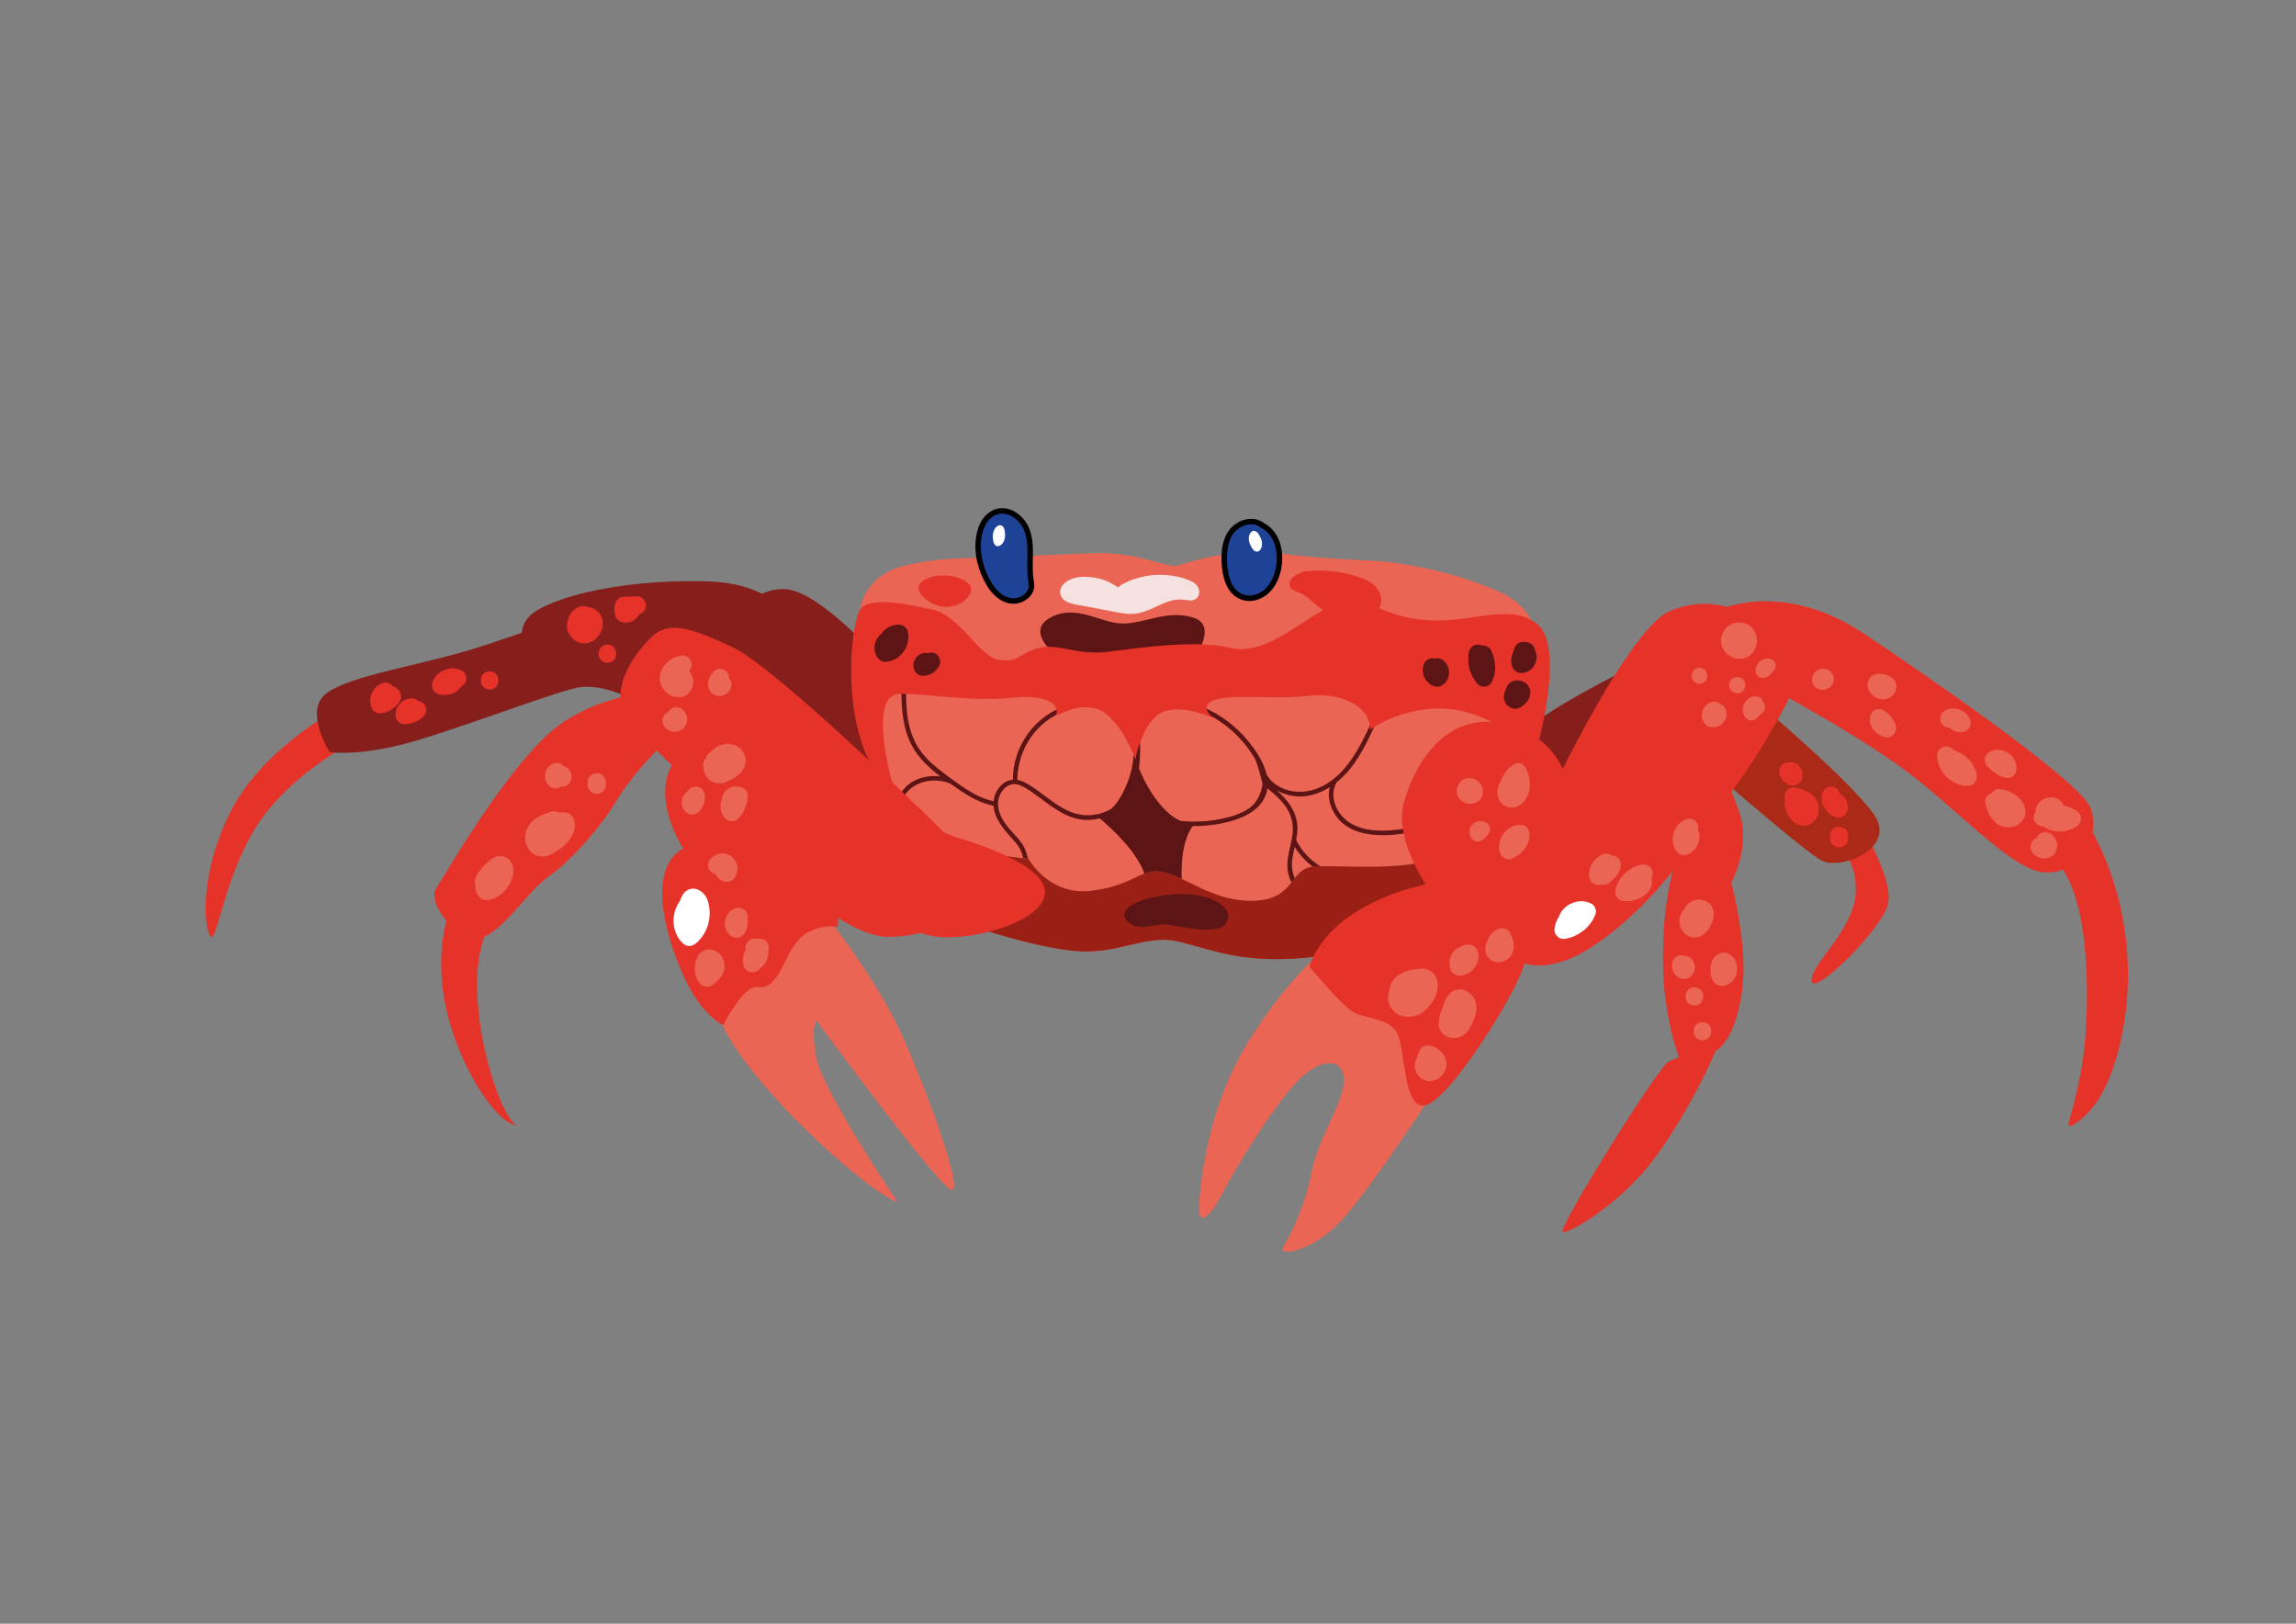 <?xml version="1.0" encoding="utf-8"?>
<!-- Generator: Adobe Illustrator 28.1.0, SVG Export Plug-In . SVG Version: 6.00 Build 0)  -->
<svg version="1.1" id="Laag_1" xmlns="http://www.w3.org/2000/svg" xmlns:xlink="http://www.w3.org/1999/xlink" x="0px" y="0px"
	 viewBox="0 0 841.89 595.28" style="enable-background:new 0 0 841.89 595.28;" xml:space="preserve">
<rect x="0" y="0" width="841.89" height="595.28" fill="#808080" stroke="none"/>
<style type="text/css">
	.st0{fill:#E6332A;}
	.st1{fill:#DB3D30;}
	.st2{fill:#EA6554;}
	.st3{fill:#F6E1E1;}
	.st4{fill:#AF2B29;}
	.st5{fill:#861F1C;}
	.st6{opacity:0.56;fill:#F6E1E1;}
	.st7{fill:#5C1415;}
	.st8{fill:#1E4295;}
	.st9{fill:#FFFFFF;}
	.st10{fill:#151111;}
	.st11{fill:#1F3A74;}
	.st12{opacity:0.52;}
	.st13{fill:#8B8BA1;}
	.st14{fill:#A79C9D;}
	.st15{fill:#7E7675;}
	.st16{opacity:0.55;}
	.st17{fill:#AFAEBE;}
	.st18{fill:#DCDBDB;}
	.st19{fill:#3F3939;}
	.st20{opacity:0.69;}
	.st21{fill:#55527B;}
	.st22{fill:#D96528;}
	.st23{opacity:0.66;}
	.st24{fill:#9F5224;}
	.st25{fill:#787883;}
	.st26{fill:#E2E1F0;}
	.st27{opacity:0.91;}
	.st28{fill:#6B3617;}
	.st29{opacity:0.54;}
	.st30{fill:#F7AE7E;}
	.st31{opacity:0.73;}
	.st32{fill:#EDAB7F;}
	.st33{fill:#FAC49E;}
	.st34{fill:#718099;}
	.st35{fill:#BBCCE5;}
	.st36{fill:#DFEBF9;}
	.st37{fill:#F2D000;}
	.st38{fill:#B0BACC;}
	.st39{fill:#AB2917;}
	.st40{fill:#1E4295;stroke:#000000;stroke-width:2;stroke-miterlimit:10;}
	.st41{fill:#9A2015;}
	.st42{fill:#76160E;}
	.st43{fill:#EF7E6F;}
	.st44{fill:#1E4295;stroke:#000000;stroke-width:4;stroke-miterlimit:10;}
	.st45{fill:#DB6551;}
	.st46{fill:#FBCCA9;}
	.st47{fill:#FFE8C6;}
	.st48{fill:#FFF2DF;}
	.st49{fill:#FEE6CA;}
</style>
<g>
	<path class="st0" d="M124.55,259.52c0,0-28.72,14.73-40.5,39.02s-8.84,43.44-6.63,44.92c2.21,1.47,5.89-26.51,19.14-44.18
		c13.25-17.67,33.13-27.24,33.13-27.24L124.55,259.52z"/>
	<path class="st5" d="M605.36,241.12c0,0-48.6,22.83-50.81,32.4c-2.21,9.57,9.57,26.51,9.57,26.51L605.36,241.12z"/>
	<path class="st0" d="M642.91,226.39c0,0-14.73-9.57-30.93-2.21c-16.2,7.36-47.86,75.84-47.86,75.84l-5.15,35.34L642.91,226.39z"/>
	<path class="st0" d="M670.89,306.65c0,0,10.31,6.63,9.57,20.62s-16.94,26.51-16.2,32.4c0.74,5.89,25.77-19.14,27.98-27.98
		c2.21-8.84-8.84-27.24-8.84-27.24L670.89,306.65z"/>
	<path class="st0" d="M775.77,325.77c-2.55-8.68-6.17-17.05-10.8-24.83c-0.24-0.4-0.73-0.5-1.14-0.3
		c-3.02,1.52-13.79,11.77-11.95,13.12c16.69,12.76,13.93,62.64,11.7,75.93c-1.25,7.45-2.96,14.83-5.1,22.07
		c-0.21,0.7,0.6,1.29,1.22,0.94c6.43-3.7,10.61-10.04,13.43-16.74c3.02-7.18,4.88-14.91,5.99-22.6
		C781.45,357.49,780.29,341.16,775.77,325.77z"/>
	<path class="st0" d="M750.42,319.9c-10.95,0-27.98-18.41-47.12-33.87c-19.14-15.46-57.43-35.59-57.43-35.59l-13.74-27.49
		c0,0,22.58-9.82,51.3,9.33c16.19,10.79,79.52,53.75,83.2,64.06C770.3,306.65,762.93,319.9,750.42,319.9z"/>
	<path class="st39" d="M645.86,258.79c0,0,32.4,27.24,41.23,39.76c8.84,12.52-12.52,20.62-19.14,16.94s-35.34-28.72-35.34-28.72
		L645.86,258.79z"/>
	<path class="st0" d="M564.13,324.32c0.74-2.21,45.65-76.58,53.75-87.62c3.07-4.19,7.42-7.43,11.63-9.83
		c9.26-5.29,21.33-2.63,26.8,6.53c0.22,0.36,0.42,0.72,0.6,1.09c3.68,7.36,0.74,18.41,0.74,18.41s-16.2,33.13-31.66,47.12
		s-50.81,45.65-65.53,46.39C545.72,347.14,564.13,324.32,564.13,324.32z"/>
	<g>
		<path class="st0" d="M660.83,282.94c-0.02-0.11-0.04-0.21-0.08-0.32c-0.13-0.34-0.26-0.74-0.47-1.06
			c-0.18-0.27-0.39-0.53-0.6-0.78c-0.03-0.04-0.07-0.08-0.11-0.11c-0.27-0.26-0.57-0.51-0.9-0.69c-0.29-0.16-0.61-0.28-0.91-0.39
			c-0.06-0.02-0.11-0.04-0.17-0.05c-0.44-0.14-0.88-0.16-1.33-0.06c-0.1,0-0.19,0.03-0.28,0.05c-0.08,0-0.16-0.03-0.25-0.02
			c-0.29,0.04-0.59,0.08-0.88,0.12c-0.56,0.16-1.05,0.44-1.47,0.85c-0.17,0.22-0.35,0.45-0.52,0.67c-0.3,0.52-0.45,1.08-0.45,1.68
			c0.05,0.39,0.07,0.82,0.18,1.2c0.11,0.38,0.28,0.74,0.45,1.1c0.05,0.11,0.11,0.21,0.18,0.31c0.22,0.32,0.45,0.63,0.71,0.92
			c0.08,0.08,0.16,0.16,0.25,0.23c0.26,0.21,0.52,0.42,0.79,0.61c0.05,0.03,0.1,0.07,0.15,0.1c0.34,0.2,0.73,0.34,1.09,0.48
			c0.11,0.04,0.22,0.08,0.34,0.1c0.29,0.04,0.59,0.08,0.88,0.12c0.46,0.02,0.88-0.08,1.28-0.29c0.28-0.08,0.53-0.22,0.73-0.43
			c0.36-0.23,0.65-0.55,0.86-0.93c0.03-0.04,0.07-0.09,0.09-0.14c0.16-0.29,0.28-0.61,0.39-0.93c0.02-0.05,0.03-0.1,0.04-0.15
			c0.07-0.33,0.11-0.68,0.14-1.02C660.99,283.74,660.87,283.22,660.83,282.94z"/>
		<path class="st0" d="M664.68,291.6c-1.72-1.55-3.88-2.28-6.1-2.8c-1.05-0.25-2.04-0.06-2.9,0.6c-0.77,0.6-1.39,1.59-1.31,2.61
			c0.04,0.47,0.1,0.93,0.19,1.39c-0.26,0.64-0.33,1.36-0.16,2.11c0.4,1.85,1.21,3.58,2.4,5.04c1.42,1.74,3.86,2.65,6.05,1.96
			c1.33-0.42,2.31-1.22,3.09-2.35c0.29-0.43,0.48-0.95,0.65-1.43c0.19-0.53,0.24-1.13,0.29-1.69
			C667.08,295.05,666.15,292.92,664.68,291.6z"/>
		<path class="st0" d="M675.87,292.01c-0.34-0.32-0.71-0.62-1.12-0.85c-0.04-0.02-0.08-0.04-0.12-0.06
			c-0.06-0.37-0.17-0.74-0.37-1.09c-0.21-0.39-0.49-0.7-0.86-0.93c-0.32-0.29-0.7-0.49-1.13-0.59c-0.85-0.19-1.81-0.15-2.56,0.34
			c-0.7,0.45-1.35,1.14-1.53,1.99c-0.11,0.53-0.2,1.08-0.2,1.62c0,0.44,0.06,0.88,0.13,1.31c-0.02,0.32-0.01,0.64,0.09,0.95
			c0.14,0.45,0.37,0.87,0.67,1.24c0.06,0.11,0.1,0.23,0.17,0.33c0.27,0.45,0.61,0.88,0.95,1.28c0.17,0.2,0.36,0.38,0.56,0.54
			c0.4,0.32,0.81,0.67,1.26,0.91c0.48,0.26,0.99,0.47,1.51,0.63c0.44,0.14,0.88,0.16,1.33,0.06c0.44-0.02,0.85-0.15,1.24-0.39
			c0.72-0.46,1.32-1.14,1.53-1.99C677.89,295.41,677.31,293.35,675.87,292.01z"/>
		<path class="st0" d="M677.37,305.12c-0.13-0.41-0.36-0.77-0.69-1.07c-0.3-0.32-0.66-0.55-1.07-0.69c-0.4-0.21-0.82-0.3-1.28-0.29
			c-0.29,0.04-0.59,0.08-0.88,0.12c-0.56,0.16-1.05,0.44-1.47,0.85c-0.17,0.22-0.35,0.45-0.52,0.67c-0.3,0.52-0.45,1.08-0.45,1.68
			v0.98c-0.02,0.46,0.08,0.88,0.29,1.28c0.13,0.41,0.36,0.77,0.69,1.07c0.3,0.32,0.66,0.55,1.07,0.69c0.4,0.21,0.82,0.3,1.28,0.29
			c0.29-0.04,0.59-0.08,0.88-0.12c0.56-0.16,1.05-0.44,1.47-0.85c0.17-0.22,0.35-0.45,0.52-0.67c0.3-0.52,0.45-1.08,0.45-1.68v-0.98
			C677.67,305.94,677.58,305.52,677.37,305.12z"/>
	</g>
	<g>
		<path class="st2" d="M720.55,277.19c-1.14-0.88-2.38-1.56-3.78-1.97c-0.12-0.04-0.25-0.06-0.37-0.09
			c-0.12-0.19-0.26-0.37-0.42-0.53c-0.58-0.58-1.52-1.01-2.35-0.97c-1.79,0.08-3.34,1.46-3.32,3.32c0.05,5.98,5.28,11.2,11.27,11.2
			c1.06,0,1.98-0.49,2.61-1.31c0.69-0.89,0.78-1.81,0.59-2.9C724.32,281.27,722.66,278.83,720.55,277.19z"/>
		<path class="st2" d="M737.49,290.53c-0.66-0.32-1.35-0.61-2.06-0.83c-0.77-0.23-1.54-0.32-2.34-0.43c-1-0.13-2.04,0.57-2.61,1.31
			c-0.02,0.03-0.03,0.06-0.05,0.09c-0.03,0.01-0.05,0.01-0.08,0.01c-1.7,0.55-2.83,2.3-2.32,4.09c0.5,1.78,1.08,3.68,2.21,5.17
			c0.75,0.99,1.6,1.97,2.73,2.53c1.05,0.52,2.11,0.81,3.29,0.83c2.24,0.04,4.43-1.01,5.64-2.91c1.6-2.51,0.57-5.65-1.34-7.64
			C739.7,291.86,738.61,291.07,737.49,290.53z"/>
		<path class="st2" d="M728.88,281.02c0.05,0.05,0.08,0.12,0.13,0.17c0.79,0.94,1.77,1.74,2.79,2.41c1.03,0.67,2.2,1.18,3.37,1.52
			c0.44,0.14,0.88,0.16,1.33,0.06c0.44-0.02,0.85-0.15,1.24-0.39c0.22-0.17,0.45-0.35,0.67-0.52c0.41-0.41,0.7-0.9,0.85-1.47
			c0.08-0.52,0.19-1.06,0.14-1.59c-0.05-0.51-0.1-1.06-0.28-1.55c-0.37-1.01-0.85-1.85-1.6-2.63c-0.35-0.36-0.78-0.67-1.19-0.97
			c-0.21-0.15-0.43-0.28-0.66-0.39c-1.01-0.47-1.9-0.75-3.03-0.79c-0.14,0-0.29,0-0.43,0.02c-0.41,0.04-0.82,0.08-1.22,0.18
			c-0.54,0.13-1.07,0.36-1.55,0.65c-0.72,0.43-1.3,1.17-1.53,1.99c-0.14,0.44-0.16,0.88-0.06,1.33c0.02,0.44,0.15,0.85,0.39,1.24
			C728.43,280.55,728.65,280.79,728.88,281.02z"/>
		<path class="st2" d="M761.4,297.27c-1.43-0.99-3.05-1.62-4.74-1.95c-0.66-1.89-2.73-3.12-4.7-3.02c-1.99,0.1-4.01,1.08-4.98,2.9
			c-0.42,0.78-0.59,1.62-0.6,2.46c-0.77,1.05-0.95,2.56-0.23,3.68c0.69,1.07,1.85,1.66,3.04,1.61c1.52,1.15,3.36,1.73,5.27,1.88
			c2.38,0.19,4.94-0.52,6.93-1.82c0.99-0.65,1.65-1.65,1.65-2.87C763.04,298.9,762.38,297.95,761.4,297.27z"/>
		<path class="st2" d="M753.55,307.37c-0.21-0.33-0.45-0.65-0.73-0.94c-0.04-0.04-0.09-0.09-0.14-0.13
			c-0.25-0.21-0.52-0.43-0.79-0.61c-0.33-0.22-0.75-0.36-1.11-0.5c-0.44-0.14-0.88-0.16-1.33-0.06c-0.44,0.02-0.85,0.15-1.24,0.39
			c-0.39,0.21-0.7,0.49-0.93,0.86c-0.22,0.24-0.37,0.52-0.48,0.83c-0.22,0.07-0.43,0.16-0.63,0.29c-0.22,0.17-0.45,0.35-0.67,0.52
			c-0.41,0.41-0.7,0.9-0.85,1.47c-0.04,0.29-0.08,0.59-0.12,0.88c0,0.6,0.15,1.16,0.45,1.68c0.17,0.34,0.47,0.67,0.69,0.94
			c0.07,0.09,0.15,0.18,0.24,0.25c0.28,0.25,0.58,0.48,0.9,0.69c0.22,0.14,0.47,0.23,0.71,0.33c0.23,0.1,0.46,0.21,0.7,0.27
			c0.39,0.1,0.8,0.13,1.2,0.18c0.12,0.01,0.23,0.01,0.35,0.01c0.4-0.03,0.8-0.07,1.19-0.17c0.1-0.02,0.2-0.06,0.3-0.1
			c0.35-0.14,0.76-0.28,1.09-0.5c0.69-0.46,0.73-0.54,1.21-1.2c0.01-0.02,0.03-0.04,0.04-0.06c0.03-0.05,0.06-0.09,0.09-0.14
			c0.18-0.34,0.34-0.7,0.45-1.07c0.11-0.37,0.14-0.83,0.18-1.18c0.01-0.11,0.01-0.23,0.01-0.34c-0.04-0.48-0.08-1.03-0.27-1.5
			C753.92,308.14,753.76,307.69,753.55,307.37z"/>
		<path class="st2" d="M711.85,265.11c0.46,0.71,1.14,1.33,1.99,1.53c0.33,0.07,0.65,0.09,0.98,0.09c0.31,0.31,0.65,0.59,1.04,0.86
			c0.14,0.1,0.29,0.17,0.44,0.24c0.39,0.17,0.79,0.37,1.22,0.46c0.34,0.07,0.71,0.11,1.06,0.14c0.09,0.01,0.17,0.01,0.26,0.01
			c0.35-0.01,0.71-0.08,1.06-0.13c0.1-0.02,0.19-0.04,0.29-0.06c0.78-0.23,1.6-0.79,1.99-1.53c0.11-0.26,0.22-0.53,0.34-0.79
			c0.16-0.59,0.16-1.18,0-1.77c-0.19-0.46-0.36-0.98-0.66-1.4c-0.28-0.4-0.59-0.83-0.95-1.16c-0.81-0.73-1.6-1.17-2.62-1.54
			c-0.23-0.08-0.46-0.14-0.7-0.17c-0.49-0.08-1.03-0.18-1.54-0.15c-1.08,0.06-2.04,0.3-2.98,0.83c-0.72,0.41-1.31,1.19-1.53,1.99
			c-0.14,0.44-0.16,0.88-0.06,1.33C711.47,264.31,711.6,264.72,711.85,265.11z"/>
		<path class="st2" d="M694.35,264.19c-0.33-0.59-0.75-1.12-1.17-1.65c-0.26-0.32-0.54-0.62-0.85-0.89
			c-0.51-0.45-1.06-0.88-1.65-1.23c-0.38-0.24-0.79-0.37-1.24-0.39c-0.44-0.1-0.88-0.08-1.33,0.06c-0.43,0.1-0.81,0.3-1.13,0.59
			c-0.36,0.23-0.65,0.55-0.86,0.93c-0.33,0.62-0.51,1.34-0.43,2.05c-0.09,0.48-0.1,0.98,0.05,1.46c0.19,0.6,0.44,1.22,0.78,1.76
			c0.34,0.53,0.74,1.06,1.21,1.48c0.33,0.3,0.69,0.56,1.05,0.82c0.15,0.11,0.31,0.21,0.47,0.29c0.57,0.3,1.18,0.57,1.82,0.71
			c0.59,0.16,1.18,0.16,1.77,0c0.56-0.16,1.05-0.44,1.47-0.85c0.8-0.8,1.23-2.13,0.85-3.23
			C694.95,265.43,694.68,264.79,694.35,264.19z"/>
		<path class="st2" d="M672.25,247.89c0-0.01-0.01-0.02-0.01-0.03c-0.08-0.2-0.25-0.62-0.34-0.81c-0.01-0.01-0.01-0.03-0.02-0.04
			c-0.01-0.02-0.02-0.03-0.03-0.04c-0.08-0.12-0.25-0.32-0.27-0.35c-0.04-0.05-0.18-0.25-0.27-0.35c-0.19-0.21-0.75-0.59-0.74-0.58
			c-0.03-0.02-0.05-0.04-0.08-0.05c-0.77-0.4-0.98-0.41-1.84-0.5c-0.21-0.02-0.44,0.03-0.64,0.06c-0.2,0.03-0.44,0.04-0.64,0.11
			c-0.3,0.11-0.6,0.23-0.88,0.37c-0.03,0.02-0.06,0.03-0.09,0.05c-0.27,0.17-0.52,0.38-0.76,0.58c-0.03,0.02-0.06,0.05-0.08,0.08
			c-0.01,0.01-0.02,0.03-0.04,0.04c-0.13,0.16-0.41,0.51-0.53,0.68c-0.01,0.01-0.01,0.02-0.02,0.03c-0.02,0.03-0.04,0.06-0.05,0.1
			c-0.08,0.17-0.28,0.63-0.34,0.8c0,0.01-0.01,0.02-0.01,0.03c-0.01,0.02-0.01,0.03-0.01,0.05c-0.07,0.32-0.13,0.65-0.13,0.97
			c0,0.43,0.06,0.75,0.16,1.06c0.01,0.04,0.03,0.08,0.05,0.12c0.08,0.22,0.18,0.44,0.3,0.71c0.02,0.03,0.03,0.06,0.06,0.09
			c0.16,0.23,0.35,0.53,0.58,0.74c0.01,0.01,0.01,0.01,0.02,0.01c0.11,0.1,0.56,0.44,0.68,0.53c0.01,0.01,0.03,0.02,0.04,0.03
			c0.01,0.01,0.03,0.02,0.04,0.02c0.01,0,0.01,0.01,0.02,0.01l0.79,0.34c0.01,0,0.01,0.01,0.02,0.01c0.03,0.01,0.06,0.02,0.08,0.02
			c0.16,0.03,0.36,0.05,0.49,0.07c0.12,0.02,0.33,0.06,0.49,0.06c0.03,0,0.06,0,0.1,0c0.33-0.03,0.65-0.07,0.98-0.13
			c0.04-0.01,0.07-0.02,0.1-0.03c0.02,0,0.03-0.01,0.05-0.02c0.01,0,0.01-0.01,0.02-0.01c0.24-0.09,0.58-0.24,0.82-0.34
			c0.06-0.03,0.13-0.06,0.18-0.1c0.01-0.01,0.02-0.01,0.02-0.02c0.19-0.14,0.5-0.38,0.68-0.53c0.01-0.01,0.02-0.02,0.04-0.03
			c0.03-0.02,0.05-0.05,0.08-0.08c0.2-0.24,0.4-0.48,0.57-0.74c0.02-0.03,0.03-0.06,0.05-0.09c-0.04,0.08,0.29-0.59,0.36-0.87
			c0-0.02,0.01-0.03,0.01-0.05c0.03-0.15,0.11-0.74,0.12-0.89c0-0.01,0-0.02,0-0.03c0.01-0.32-0.09-0.75-0.12-0.97
			C672.27,247.96,672.26,247.93,672.25,247.89z"/>
		<path class="st2" d="M694.35,249.08c-0.36-0.4-0.81-0.72-1.24-1.02c-0.45-0.3-0.97-0.5-1.47-0.69c-0.25-0.09-0.5-0.16-0.76-0.2
			c-0.54-0.08-1.1-0.19-1.64-0.14c-0.52,0.04-1.09,0.1-1.6,0.26c-0.07,0.02-0.14,0.05-0.2,0.07c-0.29,0.12-0.62,0.23-0.89,0.38
			c-0.22,0.17-0.45,0.35-0.67,0.52c-0.17,0.22-0.35,0.45-0.52,0.67c-0.1,0.18-0.29,0.64-0.35,0.83c-0.02,0.05-0.03,0.1-0.04,0.15
			c-0.07,0.36-0.13,0.74-0.15,1.11c-0.02,0.36,0.08,0.86,0.13,1.14c0.07,0.44,0.28,0.87,0.47,1.25c0.2,0.4,0.51,0.76,0.8,1.1
			c0.29,0.34,0.69,0.61,1.04,0.87c0.16,0.12,0.32,0.22,0.49,0.3c0.41,0.2,0.85,0.41,1.3,0.52c0.09,0.02,0.17,0.04,0.26,0.05
			c0.37,0.06,0.75,0.13,1.13,0.14c0.09,0,0.18,0,0.28-0.01c0.37-0.03,0.75-0.07,1.11-0.16c0.44-0.11,0.87-0.29,1.25-0.53
			c0.3-0.19,0.58-0.42,0.85-0.65c0.07-0.06,0.13-0.13,0.19-0.2c0.2-0.25,0.41-0.5,0.59-0.77c0.09-0.13,0.31-0.67,0.36-0.83
			c0.04-0.28,0.08-0.57,0.11-0.85c0.11-0.32,0.18-0.64,0.16-0.98c-0.04-0.29-0.08-0.59-0.12-0.88
			C695.04,249.98,694.76,249.49,694.35,249.08z"/>
	</g>
	<g>
		<path class="st2" d="M643.49,231.63c-0.47-1.02-1.33-1.87-2.27-2.47c-1.01-0.64-2.31-0.97-3.51-0.96c-1.2,0.01-2.47,0.33-3.5,0.97
			c-0.51,0.31-1.01,0.7-1.4,1.16c-0.58,0.68-0.91,1.26-1.23,2.09c-0.03,0.07-0.03,0.14-0.06,0.21c-0.19,0.46-0.34,0.94-0.41,1.47
			c-0.35,2.6,1.02,4.95,3.15,6.37c1.98,1.32,4.81,1.51,6.85,0.22c1.97-1.25,3.04-3.41,3.13-5.71
			C644.29,233.8,643.98,232.69,643.49,231.63z"/>
		<path class="st2" d="M650.78,242.74c-0.13-0.17-0.27-0.35-0.4-0.52c-0.32-0.32-0.7-0.54-1.13-0.66c-0.36-0.1-0.74-0.16-1.12-0.15
			c-0.3,0-0.6,0.06-0.89,0.11c-0.08,0.01-0.15,0.03-0.23,0.05c-0.73,0.21-1.31,0.58-1.87,1.08c-0.27,0.24-0.5,0.57-0.7,0.85
			c-0.21,0.29-0.33,0.65-0.46,0.97c-0.14,0.35-0.17,0.73-0.21,1.1c-0.04,0.37,0.04,0.76,0.1,1.12c0.08,0.33,0.23,0.63,0.46,0.87
			c0.18,0.28,0.42,0.5,0.72,0.66c0.2,0.09,0.41,0.17,0.61,0.26c0.46,0.12,0.91,0.12,1.37,0c0.08-0.02,0.17-0.04,0.25-0.06
			c0.14-0.05,0.29-0.12,0.43-0.17c0.13-0.06,0.28-0.11,0.41-0.18c0.08-0.04,0.15-0.08,0.22-0.13c0.25-0.17,0.49-0.35,0.71-0.55
			c0.06-0.06,0.12-0.12,0.18-0.18c0.19-0.22,0.37-0.45,0.54-0.7c0.05-0.08,0.1-0.15,0.13-0.24c0.01-0.02,0.02-0.04,0.03-0.07
			c0.27-0.16,0.49-0.36,0.65-0.61c0.23-0.25,0.38-0.54,0.46-0.87c0.03-0.23,0.06-0.46,0.09-0.68
			C651.13,243.57,651.01,243.14,650.78,242.74z"/>
		<path class="st2" d="M639.58,249.64c-0.22-0.41-0.66-0.84-1.07-1.07c-0.29-0.19-0.61-0.29-0.95-0.3
			c-0.34-0.08-0.68-0.06-1.02,0.05c-0.11,0.03-0.2,0.07-0.3,0.11c-0.09,0.01-0.19,0.01-0.28,0.04c-0.2,0.09-0.41,0.17-0.61,0.26
			c-0.39,0.23-0.69,0.54-0.92,0.92c-0.27,0.42-0.41,1-0.41,1.5c0,0.6,0.14,0.98,0.4,1.5c0.01,0.02,0.02,0.03,0.03,0.05
			c0.12,0.19,0.38,0.5,0.43,0.56c0.02,0.03,0.05,0.06,0.08,0.08c0.18,0.15,0.36,0.3,0.56,0.43c0.01,0.01,0.03,0.02,0.04,0.02
			c0.21,0.11,0.44,0.19,0.66,0.28c0.02,0.01,0.04,0.01,0.06,0.02c0.24,0.05,0.48,0.08,0.72,0.1c0.02,0,0.03,0,0.05,0
			c0.25-0.01,0.49-0.05,0.73-0.1c0.02,0,0.04-0.01,0.06-0.02c0.22-0.08,0.44-0.17,0.64-0.27c0.01-0.01,0.03-0.02,0.04-0.03
			c0.19-0.13,0.38-0.27,0.55-0.43c0.01-0.01,0.02-0.02,0.04-0.04c0.4-0.46,0.56-0.71,0.75-1.29c0.01-0.03,0.02-0.07,0.02-0.1
			c0.01-0.05,0.11-0.54,0.1-0.78C639.95,250.55,639.86,250.16,639.58,249.64z"/>
		<path class="st2" d="M647.17,258.87c-0.02-0.34-0.12-0.66-0.3-0.95c-0.1-0.21-0.25-0.4-0.41-0.6c-0.05-0.25-0.13-0.49-0.27-0.71
			c-0.35-0.54-0.88-1.04-1.53-1.18c-0.39-0.08-0.8-0.16-1.19-0.12c-0.39,0.04-0.79,0.07-1.16,0.22c-0.25,0.1-0.56,0.21-0.81,0.36
			c-0.26,0.15-0.51,0.37-0.74,0.54c-0.14,0.11-0.27,0.24-0.39,0.38c-0.53,0.64-0.9,1.25-1.15,2.05c-0.24,0.81-0.22,1.57-0.08,2.39
			c0.02,0.1,0.04,0.19,0.07,0.28c0.1,0.29,0.22,0.58,0.36,0.85c0.2,0.37,0.47,0.72,0.78,0.99c0.23,0.25,0.51,0.43,0.83,0.53
			c0.31,0.16,0.64,0.23,0.99,0.22c0.69-0.03,1.3-0.27,1.82-0.75c0.83-0.78,1.66-1.56,2.49-2.34c0.13-0.17,0.27-0.35,0.4-0.52
			c0.19-0.29,0.29-0.61,0.3-0.95C647.23,259.32,647.23,259.1,647.17,258.87z"/>
		<path class="st2" d="M623.16,244.85c-3.77,0-3.77,5.85,0,5.85C626.92,250.7,626.93,244.85,623.16,244.85z"/>
		<path class="st2" d="M632.98,260.6c-0.21-0.67-0.58-1.35-1.1-1.83c-0.37-0.34-0.79-0.63-1.25-0.82l-0.46-0.36
			c-0.4-0.23-0.83-0.35-1.3-0.35c-0.5-0.05-1.04,0.02-1.51,0.2c-0.69,0.26-1.21,0.55-1.76,1.06c-0.7,0.66-1.25,1.63-1.44,2.57
			c-0.01,0.05-0.01,0.11-0.02,0.16c0,0.01-0.01,0.02-0.01,0.03c-0.12,0.58-0.16,1.23-0.02,1.83c0.08,0.51,0.23,1.01,0.5,1.48
			c0.36,0.62,0.86,1.09,1.45,1.48c0.62,0.41,1.35,0.57,2.07,0.61c0.49,0.03,1.03-0.05,1.5-0.23c0.75-0.29,1.22-0.57,1.83-1.08
			c0.4-0.34,0.73-0.78,1-1.22c0.25-0.42,0.48-0.91,0.56-1.4C633.15,262,633.21,261.32,632.98,260.6z"/>
	</g>
	<path class="st0" d="M555.29,351.56c0,0,9.57,7.36,27.24-3.68c17.67-11.04,30.93-28.72,30.93-28.72l5.89-48.6
		c0,0-5.15-2.21-11.04,2.95c-5.89,5.15-47.12,55.96-47.12,55.96L555.29,351.56z"/>
	<path class="st2" d="M315.26,224.18c0,0,0.74-13.25,16.94-16.94c16.2-3.68,26.51-2.21,36.82-2.95c10.31-0.74,14.73-0.74,31.66-1.47
		c16.94-0.74,27.24,5.89,31.66,4.42c4.42-1.47,20.62-6.63,36.82-4.42c16.2,2.21,26.51,2.21,36.82,2.95
		c10.31,0.74,28.72,4.42,43.44,11.04c14.73,6.63,13.25,16.94,13.25,16.94l-161.99,17.67l-70.69-10.31L315.26,224.18z"/>
	<path class="st7" d="M387.41,240.38c0,0-11.78-8.84-2.21-13.99c9.57-5.15,18.41,2.21,26.51,2.21c8.1,0,16.2-5.15,25.77-2.21
		c9.57,2.95,0,15.46,0,15.46L387.41,240.38z"/>
	<path class="st0" d="M355.02,213.87c-7.44-6.2-25.03-1.47-15.46,5.89C349.13,227.13,359.43,217.55,355.02,213.87z"/>
	<path class="st3" d="M439.66,216.33c-0.38-1.87-2.03-2.96-3.68-3.63c-2.06-0.84-4.25-1.37-6.44-1.68
		c-4.87-0.67-9.92-0.15-14.52,1.59c-1.14,0.43-2.26,0.93-3.34,1.5c-0.59,0.31-1.33,0.71-1.63,1.33c-2.4-1.77-5.18-3-8.12-3.57
		c-3.62-0.7-8.17-0.72-11.23,1.63c-1.24,0.95-2.2,2.37-1.97,3.99c0.25,1.82,1.74,2.91,3.36,3.51c2.08,0.77,4.41,0.99,6.58,1.4
		c2.59,0.49,5.18,0.98,7.77,1.47c2.45,0.46,4.93,1.07,7.43,1.2c2.06,0.11,4.08-0.28,6.02-0.95c3.83-1.33,7.41-3.78,11.5-4.28
		c0.94-0.11,1.88-0.09,2.82,0.04c1.02,0.15,2.04,0.39,3.07,0.2C439.05,219.76,440.02,218.08,439.66,216.33z"/>
	<path class="st0" d="M504.65,215.32c-1.81-2.11-4.55-3.17-7.12-4c-6.13-1.96-12.62-2.54-19-1.84c-0.17-0.25-5.74,1.68-5.72,4.44
		c0.02,2.91,3.34,2.95,5.24,4.13c2.22,1.39,3.93,3.45,6.09,4.92c2.38,1.62,5.2,2.34,8.03,2.65c2.72,0.3,5.62,0.4,8.34,0.05
		c2.34-0.31,4.66-1.31,5.58-3.63C507,219.76,506.2,217.11,504.65,215.32z"/>
	<path class="st40" d="M378.11,214.09c0.06-0.15,0.1-0.31,0.06-0.5c-1.36-6.46,0.79-13.32-1.76-19.59
		c-1.85-4.54-7.17-8.41-12.1-5.94c-5.17,2.59-6.13,10.12-5.47,15.2c0.39,3.04,1.34,5.97,2.69,8.72c1.2,2.45,2.76,4.84,4.96,6.51
		c2.17,1.65,4.91,2.38,7.53,1.43c2.34-0.85,4.2-2.77,4.25-5.35C378.27,214.37,378.2,214.22,378.11,214.09z"/>
	<path class="st40" d="M463.04,192.69c-3.7-3.01-9.35-1.05-11.84,2.67c-1.64,2.46-2.19,5.48-2.28,8.39
		c-0.08,2.67,0.12,5.44,0.85,8.01c0.64,2.27,1.75,4.51,3.65,5.98c2.11,1.64,4.88,1.99,7.4,1.16c5.57-1.83,8.09-8.06,8.33-13.5
		C469.37,200.47,467.58,195.05,463.04,192.69z"/>
	<g>
		<path class="st0" d="M357.23,339.78c0,0,21.35,7.36,36.82,8.84c15.46,1.47,25.77-5.89,36.82-3.68
			c11.04,2.21,20.62,7.36,41.23,6.63c20.62-0.74,36.08-7.36,36.08-7.36l30.92-22.83l-11.04-12.52l-171.56-5.89L357.23,339.78z"/>
		<path class="st41" d="M357.23,339.78c0,0,21.35,7.36,36.82,8.84c15.46,1.47,25.77-5.89,36.82-3.68
			c11.04,2.21,20.62,7.36,41.23,6.63c20.62-0.74,36.08-7.36,36.08-7.36l30.92-22.83l-11.04-12.52l-171.56-5.89L357.23,339.78z"/>
	</g>
	<path class="st5" d="M290.96,228.6c0,0-5.89-14.73-31.66-15.46c-25.77-0.74-50.07,3.68-61.85,10.31
		c-11.78,6.63-2.95,18.41-2.95,18.41l69.21,10.31L290.96,228.6z"/>
	<path class="st5" d="M322.62,241.85c0,0-21.35-24.3-33.87-25.77c-12.52-1.47-25.03,12.52-19.88,21.35s54.49,47.86,54.49,47.86
		L322.62,241.85z"/>
	<path class="st5" d="M235,258.05c0,0-13.25-8.1-23.56-5.89s-50.07,17.67-66.27,21.35c-16.2,3.68-24.3,2.21-24.3,2.21
		s-8.84-13.99-2.21-20.62c6.63-6.63,30.92-10.31,51.54-16.2c20.62-5.89,43.44-16.94,57.43-13.25s22.83,16.2,22.83,16.2L235,258.05z"
		/>
	<path class="st0" d="M169.47,325.05c0,0-9.57,11.04-7.36,35.34c2.21,24.3,18.41,50.81,27.24,52.28
		c-7.36-5.15-19.88-47.12-11.78-69.21C175.36,335.36,169.47,325.05,169.47,325.05z"/>
	<path class="st0" d="M244.57,252.9c0,0-25.77,0.74-42.71,15.46c-16.94,14.73-38.29,51.54-41.97,57.43
		c-3.68,5.89,9.57,21.35,17.67,17.67c8.1-3.68,16.2-16.94,23.56-22.09c7.36-5.15,18.41-16.94,25.03-27.98
		c6.63-11.04,19.14-22.83,19.14-22.83L244.57,252.9z"/>
	<path class="st2" d="M320.41,275.72c0,0,9.57,19.88,25.77,29.45c16.2,9.57,30.93,9.57,30.93,9.57s7.36,13.99,23.56,11.78
		c16.2-2.21,17.67-8.84,26.51-6.63c8.84,2.21,18.41,11.04,33.13,10.31c14.73-0.74,12.52-11.78,21.35-12.52
		c8.84-0.74,33.13,2.21,46.39-3.68c13.25-5.89,33.13-50.07,33.13-50.07s-19.14-13.99-49.33-16.94s-194.39,0-194.39,0
		S315.99,269.09,320.41,275.72z"/>
	<path class="st0" d="M613.46,319.16c0,0-5.15-5.15-4.42-20.62c0.74-15.46,4.42-22.09,10.31-27.98
		c5.89-5.89,13.99,14.73,18.41,27.24c4.42,12.52-2.95,25.77-2.95,25.77s3.68,13.25,4.42,27.98c0.74,14.73-3.68,30.19-10.31,33.87
		c0,0.74-9.57,22.09-22.09,39.02c-12.52,16.94-31.66,27.98-33.87,27.24c-2.21-0.74,35.34-61.11,39.02-62.59
		c3.68-1.47,3.68-1.47,3.68-1.47s-5.89-14.73-5.89-36.08C609.78,330.21,613.46,319.16,613.46,319.16z"/>
	<g>
		<path class="st42" d="M554.07,259.65c1.74,1.47,3.3,3.14,4.6,5.04c0.46,0.66,0.85,1.35,1.21,2.05c0.38-0.8,0.67-1.43,0.89-1.9
			c-0.44-0.74-0.93-1.45-1.45-2.14C558.12,261.93,556.35,260.87,554.07,259.65z"/>
		<path class="st7" d="M545.71,293.39c-4.55,2.31-9.32,4.26-14.09,5.99c-5.9,2.14-11.99,3.83-18.21,4.66
			c-6.22,0.83-13.23,1-18.7-2.56c-4.46-2.9-7.45-9.19-4.81-14.23c0.07-0.13,0.09-0.25,0.1-0.37c1.86-1.47,3.56-3.16,5.03-4.98
			c2.46-3.05,4.45-6.44,6.21-9.93c0.9-1.78,1.74-3.58,2.58-5.38c0.84-1.82,1.75-3.64,2.26-5.59c0.02-0.08,0.03-0.16,0.05-0.24
			c7.23-6.21,16.81-9.29,26.3-8.96c1.29,0.04,2.58,0.16,3.89,0.34c-2.12-0.69-4.37-1.35-6.72-1.96c-8.1,0.27-16.15,2.84-22.64,7.74
			c-0.18,0.14-0.34,0.3-0.52,0.44c0.03-2.25-0.64-4.5-2.46-5.96c-1.32-1.06-2.98-1.34-4.63-1.39c-2.13-0.07-4.27-0.01-6.4-0.01
			c-8.8,0-17.61-0.01-26.41-0.01c-4.37,0-8.73-0.02-13.1,0.07c-4.08,0.09-8.34,0.05-12.37,0.72c-1.42,0.24-2.91,0.78-3.74,2.03
			c-0.75,1.14-0.74,2.53-0.1,3.72c1.52,2.83,5.06,3.93,7.67,5.44c6.24,3.6,11.53,8.82,15.17,15.04c0.93,1.59,2.96,9.04,2.87,9.65
			c-0.78,4.4-2.65,7.28-5.41,9.01c-2.93,1.84-6.29,2.83-9.65,3.53c-4.14,0.86-8.38,1.17-12.6,0.96c-0.81-0.04-1.61-0.12-2.42-0.2
			c-6.03-2.65-11.6-10.48-15.2-19.16c0.11-0.96,0.2-1.91,0.25-2.87c0.34-6.11,0.75-13.28-4.4-17.63
			c-4.57-3.86-11.18-4.66-16.93-3.91c-6.15,0.81-12.03,3.56-16.49,7.9c-4.42,4.32-7.41,10.14-8.36,16.25
			c-0.22,1.44-0.34,2.89-0.35,4.35c-0.86,0.06-1.72,0.28-2.57,0.74c-2.2,1.2-3.74,3.55-4.29,5.97c-0.09,0.39-0.15,0.77-0.19,1.15
			c-3.82-0.83-7.29-2.63-10.55-4.77c-1.33-0.87-2.64-1.8-3.95-2.73c-0.07-0.11-0.17-0.22-0.33-0.29c-0.06-0.03-0.12-0.04-0.18-0.07
			c-1.83-1.32-3.63-2.68-5.37-4.09c-3.07-2.49-5.92-5.29-7.87-8.76c-1.92-3.4-2.93-7.25-3.41-11.11c-0.56-4.45-0.49-8.95-0.36-13.43
			c0.03-1.07-1.63-1.07-1.66,0c-0.23,8.11-0.3,16.7,3.36,24.16c2.4,4.89,6.46,8.69,10.83,12.02c-3.28-0.44-6.67,0.04-9.64,1.6
			c-2.05,1.08-3.73,2.67-4.95,4.56c0.36,0.45,0.74,0.9,1.12,1.35c0.48-0.83,1.03-1.63,1.72-2.32c3.92-3.96,10.32-4.64,15.35-2.59
			c1.06,0.74,2.13,1.48,3.17,2.19c3.88,2.67,8.05,5.02,12.71,5.94c0.3,4.89,4.1,9.08,7.27,12.58c1.15,1.27,2.23,2.61,2.88,4.21
			c0.32,0.79,0.55,1.61,0.73,2.45c0.81,0.06,1.4,0.09,1.68,0.09c-0.39-1.88-0.94-3.7-2.05-5.34c-1.79-2.66-4.32-4.74-6.15-7.38
			c-1.75-2.52-3.24-5.72-2.58-8.86c0.54-2.53,2.38-5.2,5.09-5.65c1.72-0.29,3.36,0.5,4.8,1.35c1.39,0.82,2.72,1.75,4.03,2.7
			c4.9,3.55,9.82,7.79,15.97,8.82c2.43,0.41,4.91,0.25,7.27-0.34c4.13,3.46,13.45,11.96,16.38,20.24c2.24-0.82,4.43-1.15,7.52-0.37
			c1.99,0.5,4.02,1.34,6.14,2.32c-0.23-6.42,0.41-14.25,4.01-19.38c4.85,0.06,9.7-0.55,14.36-1.89c5.49-1.58,11.56-4.89,12.88-10.95
			c0.07-0.33,0.11-0.67,0.15-1c2.33,1.82,4.57,3.79,6.34,6.15c2.48,3.29,3.46,7,2.86,11.09c-0.61,4.14-2.22,8.23-1.77,12.47
			c0.18,1.69,0.71,3.26,1.44,4.74c0.4-0.51,0.79-1.01,1.17-1.49c-0.77-1.86-1.15-3.87-0.98-6.04c0.15-1.86,0.56-3.67,0.97-5.49
			c1.71,2.85,3.99,5.31,6.63,7.3c0.09-0.01,0.18-0.03,0.27-0.03c0.72-0.06,1.56-0.09,2.47-0.11c-3.73-2.34-6.85-5.65-8.84-9.65
			c0.26-1.35,0.47-2.71,0.49-4.1c0.05-3.6-1.3-6.93-3.47-9.76c-1.22-1.6-2.64-3.02-4.14-4.35c2.91,1.66,6.34,2.46,9.67,2.22
			c3.54-0.25,6.85-1.53,9.82-3.4c-1.08,4.06,0.36,8.46,3.11,11.67c3.86,4.5,10.06,5.92,15.75,5.97c6.54,0.05,13.14-1.32,19.39-3.16
			c6.24-1.84,12.3-4.3,18.2-7.03C544.64,295.13,545.18,294.26,545.71,293.39z M416.31,278.21c-0.21-0.6-0.41-1.2-0.6-1.81
			c-0.22,3.52-0.93,7.3-2.53,11.1c-1.96,4.66-3.94,7.42-5.7,9.04c-1.76,1.03-3.63,1.73-5.56,2.08c-0.42-0.08-0.65-0.2-0.65-0.2
			s0.12,0.09,0.32,0.25c-3.23,0.52-6.57,0.11-9.7-1.29c-5.59-2.51-9.96-6.99-15.22-10.05c-1.15-0.67-2.38-1.18-3.63-1.39
			c0.03-6.15,2.16-12.25,6.01-17.06c3.94-4.92,9.56-8.25,15.71-9.54c5.64-1.18,12.59-0.83,17.29,2.88
			C416.82,265.98,416.72,272.53,416.31,278.21z M484.16,288.58c-5.7,2.66-12.9,2.37-17.68-2.05c-0.81-0.75-1.46-1.61-2.03-2.54
			c-1.07-4.71-4.17-9.2-7.09-12.69c-2.13-2.56-4.57-4.85-7.23-6.86c-1.36-1.03-2.79-1.98-4.27-2.84c-1.38-0.8-2.85-1.43-4.22-2.24
			c-1.2-0.7-2.82-1.73-3.19-3.18c-0.43-1.72,1.39-2.51,2.75-2.77c1.85-0.35,3.81-0.37,5.68-0.47c2.11-0.12,4.22-0.19,6.33-0.24
			c8.42-0.19,16.85-0.08,25.27-0.07c4.2,0,8.39,0,12.59,0.01c2.06,0,4.13,0,6.19,0c1.79,0,3.92-0.21,5.47,0.88
			c2.09,1.49,2.29,4,1.83,6.37c-0.21,0.19-0.44,0.35-0.64,0.54c-0.46,0.43-0.24,1.01,0.18,1.26c-0.14,0.43-0.29,0.85-0.45,1.23
			c-1.45,3.52-3.16,7-4.97,10.34C495.29,279.54,490.77,285.5,484.16,288.58z"/>
	</g>
	<path class="st0" d="M563.39,274.99c0,0,11.04-38.29,0-46.39c-11.04-8.1-24.3,0.74-42.71-1.47c-18.41-2.21-20.62-11.78-33.87-4.42
		c-13.25,7.36-23.56,17.67-36.08,14.73c-12.52-2.95-32.4,0-44.18,1.47c-11.78,1.47-17.67-2.95-25.03-1.47
		c-7.36,1.47-8.1,5.89-15.46,4.42c-7.36-1.47-13.99-16.2-24.3-18.41c-10.31-2.21-21.35-4.42-25.77-0.74
		c-4.42,3.68-9.57,52.28,12.52,68.48c-2.21-5.89-10.31-36.82,1.47-36.82c11.78,0,26.51,2.95,40.5,1.47
		c13.99-1.47,18.19,2.59,16.71,6.27c3.68-0.74,6.52-3.62,13.48-2.59c9.21,1.36,15.64,18.69,15.64,18.69s2.76-14.27,10.13-17.22
		c7.36-2.95,18.41,2.21,18.41,2.21s-5.89-4.42,0.74-6.63c6.63-2.21,22.09,0,33.87-1.47c11.78-1.47,22.94,3.55,22.94,12.39
		c5.15-3.68,17.56-9.44,31.55-7.23C547.93,262.47,563.39,274.99,563.39,274.99z"/>
	<path class="st0" d="M346.18,305.17c0,0-60.38-59.64-77.31-67.74c-16.94-8.1-24.3-9.57-30.19-3.68
		c-5.89,5.89-14.73,17.67-9.57,27.98c5.15,10.31,69.21,67.74,87.62,72.89C335.14,339.78,346.18,319.16,346.18,305.17z"/>
	<path class="st0" d="M339.55,313.27c0,0-24.3-10.31-33.87-17.67c-9.57-7.36-20.62,10.31-17.67,20.62
		c2.95,10.31,25.03,27.24,37.55,27.24s19.88-4.42,19.88-4.42L339.55,313.27z"/>
	<path class="st0" d="M351.09,307.14c-11.04-4.42-19.14-7.36-22.83,0c-3.68,7.36,13.99,4.42,7.36,16.2
		c-6.63,11.78-5.89,17.67,6.63,19.88c12.52,2.21,40.58-4.86,40.91-16.05C383.49,315.97,351.09,307.14,351.09,307.14z"/>
	<path class="st0" d="M293.17,325.79c8.74-14.74,10.8-32.57,5.39-48.83c-2.5-7.53-5.76-14.07-9.81-15.96
		c-11.04-5.15-31.66,4.42-41.23,17.67c-9.57,13.25,2.95,32.4,2.95,32.4s10.31-5.15,22.83,3.68
		C285.8,323.58,293.17,325.79,293.17,325.79L293.17,325.79z"/>
	<path class="st7" d="M428.65,328c-11,1.22-19.14,5.15-15.46,9.57c3.68,4.42,10.31,0.74,15.46,1.47c5.15,0.74,19.14,4.42,21.35-1.47
		C452.21,331.68,441.9,326.53,428.65,328z"/>
	<path class="st2" d="M329.07,440.66c-10.4-2.93-58.66-46.07-66.08-69.47c-0.74-9.51,38.61-37.29,38.61-37.29s20.05,24.86,29.7,46.8
		c9.65,21.94,21.53,54.85,17.82,55.58c-3.71,0.73-49.75-62.16-49.75-62.16s-2.23,2.19,0,13.89
		C301.6,399.7,329.07,440.66,329.07,440.66z"/>
	<path class="st0" d="M277.7,361.87c8.15,1.16,9.57-11.78,15.46-17.67c5.89-5.89,13.99-4.42,13.99-4.42s2.21-9.57-9.57-16.94
		c-11.78-7.36-31.66-20.62-47.12-11.78c-15.46,8.84-3.68,39.76,2.21,50.81c5.89,11.04,12.52,13.99,12.52,13.99
		S272.55,361.13,277.7,361.87z"/>
	<path class="st0" d="M547.19,264.68c-18.41-1.47-28.72,16.2-32.4,29.45c-3.68,13.25,8.1,30.19,8.1,30.19l38.29,5.15
		c0,0,12.52-20.62,13.99-34.61S565.6,266.15,547.19,264.68z"/>
	<path class="st2" d="M484.85,348.62c0,0-13.5,11.04-27.49,33.87c-13.99,22.83-16.94,48.6-17.67,58.9
		c-0.74,10.31,5.15,2.95,8.84-4.42c3.68-7.36,20.62-35.34,29.45-42.71c8.84-7.36,15.46-5.15,14.73,2.95
		c-0.74,8.1-9.57,20.62-11.78,32.4c-2.21,11.78-7.36,22.83-10.31,27.24c-2.95,4.42,11.04,2.21,22.09-10.31
		c11.04-12.52,33.13-46.39,33.13-46.39S514.31,358.93,484.85,348.62z"/>
	<path class="st0" d="M525.31,323.49c-1.74,0.47-3.46,0.99-5.22,1.4c-4.75,1.11-14.79,4.03-24.43,10.47
		c-13.25,8.84-15.46,19.14-15.46,19.14s11.04,13.25,15.46,16.2c4.42,2.95,12.52,2.21,16.2,7.36c3.68,5.15,2.21,27.98,10.31,27.24
		c8.1-0.74,29.45-34.61,34.61-46.39c5.15-11.78,8.1-23.56,4.42-29.45C557.76,324,536.57,320.44,525.31,323.49z"/>
	<g>
		<path class="st2" d="M526.52,358.2c-0.89-1.96-2.95-2.97-5.02-3.09c-0.87-0.05-1.82,0.15-2.67,0.27c-0.69,0.1-1.37,0.2-2.05,0.36
			c-1.74,0.41-3.34,1.15-4.72,2.28c-1.64,1.33-2.49,3.25-2.58,5.24c-0.37,0.93-0.58,1.95-0.5,2.91c0.18,2.19,1.23,3.99,3,5.28
			c2.71,1.97,6.76,1.69,9.44-0.18c1.54-1.07,2.73-2.4,3.77-3.96c0.78-1.17,1.44-2.48,1.75-3.86
			C527.34,361.64,527.29,359.9,526.52,358.2z"/>
		<path class="st2" d="M541.86,348.76c-0.11-0.26-0.22-0.53-0.34-0.79c-0.21-0.39-0.49-0.7-0.86-0.93
			c-0.21-0.21-0.45-0.35-0.73-0.43c-0.4-0.21-0.82-0.3-1.28-0.29c-0.6-0.04-1.23,0.05-1.81,0.21c-0.56,0.16-1.13,0.39-1.6,0.73
			c-0.05,0.03-0.09,0.07-0.14,0.11c-0.03,0-0.05,0.01-0.08,0.01c-0.56,0.16-1.05,0.44-1.47,0.85c-0.13,0.12-0.26,0.25-0.37,0.39
			c-0.27,0.34-0.56,0.68-0.78,1.06c-0.22,0.38-0.38,0.81-0.54,1.22c-0.07,0.18-0.13,0.36-0.17,0.54c-0.1,0.44-0.15,0.9-0.19,1.35
			c-0.02,0.18-0.02,0.36,0,0.54c0.05,0.62,0.12,1.3,0.36,1.89c0.11,0.26,0.22,0.53,0.34,0.79c0.21,0.39,0.49,0.7,0.86,0.93
			c0.21,0.21,0.45,0.35,0.73,0.43c0.4,0.21,0.82,0.3,1.28,0.29c1.16,0.05,2.3-0.29,3.31-0.82c0.9-0.47,1.62-1.17,2.23-1.96
			c0.61-0.79,1.1-1.68,1.32-2.67C542.18,351.07,542.22,349.87,541.86,348.76z"/>
		<path class="st2" d="M539.52,364.67c-0.51-0.54-1.15-0.97-1.83-1.29c-0.87-0.65-1.9-0.83-2.87-0.58
			c-0.85,0.05-1.68,0.29-2.42,0.79c-1.1,0.75-1.86,1.79-2.4,2.99c-0.43,0.96-0.83,1.93-1.04,2.96c-0.68,1.49-1.16,3.07-1.38,4.67
			c-0.21,1.56,0.05,3.03,1.03,4.3c0.74,0.96,1.84,1.66,3.04,1.91c2.39,0.5,4.86-0.3,6.41-2.22c1.39-1.72,2.28-3.86,2.9-5.97
			C541.73,369.6,541.48,366.73,539.52,364.67z"/>
		<path class="st2" d="M530.19,388.68c-0.12-0.57-0.37-1.13-0.64-1.64c-0.57-1.08-1.5-1.96-2.52-2.62c-1.09-0.71-2.31-1-3.58-1.11
			c-1.12-0.1-2.34,0.69-2.87,1.65c-0.44,0.79-0.7,1.64-0.83,2.52c-0.12,0.17-0.23,0.34-0.32,0.52c-0.21,0.42-0.43,0.92-0.51,1.4
			c-0.08,0.5-0.18,1.03-0.13,1.53c0.1,1.02,0.29,2.04,0.89,2.91c0.74,1.09,1.67,1.86,2.93,2.28c2.15,0.73,4.79-0.18,6.19-1.93
			c0.35-0.44,0.68-0.84,0.91-1.34c0.4-0.89,0.6-1.52,0.66-2.51C530.4,389.79,530.3,389.21,530.19,388.68z"/>
		<path class="st2" d="M554.85,344.92c-0.24-1.04-0.73-2.03-1.18-3c-0.17-0.22-0.35-0.45-0.52-0.67c-0.3-0.32-0.66-0.55-1.07-0.69
			c-0.65-0.27-1.48-0.41-2.16-0.17c-1.05,0.36-1.96,0.87-2.76,1.65c-0.37,0.37-0.69,0.8-0.99,1.23c-0.16,0.23-0.29,0.48-0.41,0.74
			c-0.17,0.38-0.3,0.74-0.42,1.11c-0.65,1.28-0.96,2.77-0.58,4.16c0.33,1.19,1.1,2.1,2.1,2.78c0.4,0.27,0.88,0.48,1.34,0.6
			c0.86,0.23,1.51,0.18,2.37,0.04c1-0.17,1.91-0.77,2.65-1.43c0.77-0.69,1.3-1.65,1.62-2.62
			C555.23,347.47,555.13,346.11,554.85,344.92z"/>
	</g>
	<g>
		<path class="st9" d="M584.91,332.89c-0.26-0.62-0.73-1.29-1.36-1.59c-1.24-0.59-2.55-0.97-3.94-0.91
			c-1.4,0.07-2.63,0.42-3.88,1.04c-1.88,0.93-3.51,2.74-4.17,4.77c-0.94,1.39-1.51,2.97-1.58,4.71c-0.04,1.04,0.51,2,1.31,2.61
			c0.32,0.29,0.7,0.49,1.13,0.59c0.59,0.16,1.18,0.16,1.77,0c2.47-0.37,4.7-1.56,6.63-3.1c0.97-0.77,1.75-1.68,2.5-2.67
			c0.76-1.02,1.28-2.11,1.76-3.29c0.04-0.29,0.08-0.59,0.12-0.88C585.21,333.71,585.12,333.28,584.91,332.89z"/>
		<path class="st2" d="M594.29,316.51c-0.02-0.44-0.15-0.85-0.39-1.24c-0.44-0.68-1.15-1.39-1.99-1.53
			c-0.35-0.06-0.7-0.12-1.06-0.14c-0.08-0.05-0.14-0.11-0.23-0.16c-0.76-0.4-1.73-0.64-2.56-0.34c-0.5,0.18-1.02,0.38-1.49,0.66
			c-0.44,0.26-0.85,0.59-1.24,0.92c-0.21,0.18-0.41,0.37-0.59,0.59c-0.34,0.4-0.67,0.82-0.95,1.27c-0.27,0.45-0.47,0.96-0.66,1.45
			c-0.1,0.25-0.18,0.5-0.24,0.76c-0.11,0.53-0.19,1.07-0.21,1.61c-0.03,0.55,0.08,1.1,0.16,1.65c0.11,0.26,0.22,0.53,0.34,0.79
			c0.21,0.39,0.49,0.7,0.86,0.93c0.21,0.21,0.45,0.35,0.73,0.43c0.4,0.21,0.82,0.3,1.28,0.29c0.53,0,1.06-0.08,1.58-0.16
			c0.32,0.05,0.64,0.06,0.96-0.01c0.44-0.02,0.85-0.15,1.24-0.39c0.41-0.27,0.79-0.62,1.07-1.02c0.24-0.18,0.48-0.37,0.71-0.56
			c0.24-0.19,0.46-0.41,0.65-0.64c0.36-0.42,0.72-0.88,1.02-1.36c0.45-0.74,0.81-1.6,0.96-2.46
			C594.37,317.4,594.39,316.95,594.29,316.51z"/>
		<path class="st2" d="M605.88,319.35c-0.26-0.8-0.76-1.58-1.53-1.99c-0.83-0.44-1.64-0.5-2.56-0.34c-2.25,0.4-4.38,1.63-6.02,3.2
			c-1.64,1.57-2.89,3.7-3.39,5.92c-0.23,1.06-0.07,2.04,0.59,2.9c0.23,0.36,0.55,0.65,0.93,0.86c0.52,0.3,1.08,0.45,1.68,0.45
			c1.49,0.13,3.1-0.08,4.5-0.61c0.82-0.31,1.64-0.66,2.37-1.15c0.95-0.64,1.66-1.3,2.32-2.22c0.63-0.88,0.94-1.95,0.99-3.02
			c0.02-0.5-0.07-0.99-0.22-1.46C605.96,321.17,606.14,320.14,605.88,319.35z"/>
	</g>
	<g>
		<path class="st2" d="M622.61,304.24c0.13-0.55,0.15-1.13-0.01-1.63c-0.26-0.8-0.76-1.58-1.53-1.99c-0.75-0.4-1.74-0.65-2.56-0.33
			c-1.17,0.44-2.27,1.04-3.09,2.01c-0.82,0.96-1.4,1.95-1.77,3.17c-0.28,0.91-0.4,1.94-0.29,2.89c0.14,1.25,0.43,2.49,1.2,3.52
			c0.17,0.22,0.35,0.45,0.52,0.67c0.3,0.32,0.66,0.55,1.07,0.69c0.67,0.28,1.46,0.39,2.16,0.17c1.94-0.61,3.46-2.01,4.25-3.87
			c0.37-0.88,0.59-1.75,0.6-2.72C623.16,305.89,622.95,305.06,622.61,304.24z"/>
		<path class="st2" d="M627.74,332.41c-0.42-0.77-1.15-1.49-1.93-1.9c-1.4-0.75-3.2-0.94-4.7-0.36c-0.92,0.35-1.8,0.8-2.46,1.56
			c-0.37,0.43-0.71,0.91-0.97,1.42c-1.07,1.28-1.77,2.76-1.82,4.46c-0.05,1.65,0.6,3.32,1.73,4.52c0.62,0.66,1.48,1.15,2.35,1.4
			c0.92,0.26,2.04,0.27,2.95-0.02c1.69-0.54,2.95-1.75,3.87-3.23c0.41-0.66,0.7-1.38,0.99-2.1c0.24-0.58,0.45-1.18,0.54-1.8
			c0.08-0.55,0.17-1.06,0.12-1.61C628.32,333.86,628.16,333.19,627.74,332.41z"/>
		<path class="st2" d="M621.47,354.46c-0.03-0.29-0.08-0.63-0.12-0.92c0-0.02-0.01-0.05-0.01-0.07c-0.01-0.07-0.04-0.14-0.06-0.21
			c-0.11-0.27-0.23-0.58-0.36-0.84c-0.01-0.02-0.02-0.03-0.03-0.05c-0.02-0.04-0.04-0.07-0.07-0.1c-0.15-0.22-0.37-0.5-0.54-0.7
			c-0.01-0.02-0.03-0.03-0.04-0.05c-0.01-0.01-0.03-0.03-0.04-0.04c-0.01-0.01-0.01-0.01-0.02-0.01c-0.18-0.16-0.49-0.39-0.69-0.53
			c-0.03-0.02-0.06-0.04-0.09-0.06c-0.01,0-0.02-0.01-0.03-0.01c-0.19-0.09-0.61-0.27-0.81-0.34c-0.02-0.01-0.03-0.01-0.05-0.02
			c-0.02-0.01-0.04-0.01-0.06-0.02c-0.01,0-0.02,0-0.02,0c-0.23-0.05-0.66-0.1-0.9-0.12c-0.05-0.01-0.09-0.01-0.14-0.01
			c-0.01,0-0.02,0-0.02,0c-0.02-0.01-0.04-0.02-0.06-0.02c-0.29-0.04-0.59-0.08-0.88-0.12c-0.6,0-1.16,0.15-1.68,0.45
			c-0.22,0.17-0.45,0.35-0.67,0.52c-0.41,0.41-0.7,0.9-0.85,1.47c-0.02,0.06-0.03,0.12-0.04,0.18c-0.05,0.31-0.09,0.63-0.13,0.94
			c0,0.04-0.01,0.07-0.01,0.11c0,0.06,0,0.11,0,0.17c0.02,0.35,0.08,0.7,0.14,1.05c0.02,0.12,0.05,0.25,0.09,0.36
			c0.12,0.31,0.25,0.62,0.39,0.92c0.03,0.06,0.06,0.12,0.09,0.17c0.03,0.05,0.06,0.1,0.1,0.15c0.2,0.27,0.4,0.55,0.62,0.8
			c0.04,0.04,0.08,0.08,0.12,0.12c0.25,0.23,0.53,0.43,0.8,0.63c0.1,0.08,0.21,0.14,0.32,0.19c0.14,0.06,0.3,0.13,0.42,0.18
			c0.13,0.06,0.26,0.11,0.4,0.17c0.29,0.04,0.59,0.08,0.88,0.12c0.02,0,0.04,0,0.06,0c0.16-0.01,0.37-0.05,0.49-0.06
			c0.13-0.02,0.33-0.04,0.49-0.07c0.04-0.01,0.07-0.02,0.1-0.03c0.01,0,0.01-0.01,0.02-0.01c0.11-0.04,0.7-0.29,0.8-0.34
			c0.02-0.01,0.04-0.02,0.06-0.03c0.14-0.08,0.31-0.23,0.41-0.31c0.11-0.09,0.29-0.2,0.41-0.33c0.01-0.01,0.02-0.03,0.04-0.04
			c0.16-0.19,0.39-0.49,0.54-0.7c0.02-0.03,0.04-0.06,0.06-0.1c0.02-0.03,0.03-0.06,0.04-0.09c0.12-0.27,0.25-0.56,0.35-0.83
			c0.01-0.02,0.01-0.04,0.02-0.06c0.07-0.21,0.08-0.46,0.11-0.66c0.03-0.21,0.08-0.44,0.07-0.66
			C621.48,354.53,621.47,354.5,621.47,354.46z"/>
		<path class="st2" d="M621.32,361.98c-4.28,0-4.28,6.65,0,6.65C625.59,368.63,625.6,361.98,621.32,361.98z"/>
		<path class="st2" d="M635.96,351.56c-0.53-0.72-1.02-1.28-1.82-1.74c-0.5-0.29-1.02-0.48-1.58-0.56c-0.51-0.07-1-0.06-1.49,0.11
			c-0.34,0.12-0.68,0.26-1,0.42c-1.3,0.68-2.16,1.95-2.61,3.32c-0.1,0.32-0.14,0.65-0.18,0.98c-0.04,0.33-0.1,0.64-0.09,0.97
			c0.01,0.37,0.05,0.74,0.12,1.11c-0.01,0.14-0.05,0.26-0.06,0.41c-0.03,0.91,0.22,1.78,0.63,2.59c0.39,0.77,1.05,1.42,1.78,1.86
			c0.13,0.06,0.26,0.11,0.4,0.17c0.4,0.21,0.82,0.3,1.28,0.29c0.04,0,0.07-0.01,0.11-0.01c0.24-0.01,0.74-0.08,1.07-0.15
			c0.42-0.09,0.84-0.29,1.22-0.47c1-0.47,1.92-1.44,2.42-2.42c0.27-0.53,0.52-1.11,0.64-1.69c0.12-0.58,0.22-1.21,0.19-1.81
			C636.94,353.77,636.66,352.51,635.96,351.56z"/>
		<path class="st2" d="M624.26,374.75c-4.28,0-4.28,6.65,0,6.65C628.54,381.39,628.55,374.75,624.26,374.75z"/>
	</g>
	<g>
		<path class="st2" d="M559.21,281.2c-0.78-1.32-2.62-1.87-3.96-1.04c-2.37,1.47-4.04,3.69-4.93,6.2c-0.65,1.03-1.12,2.15-1.27,3.45
			c-0.24,2.17,0.8,4.52,2.72,5.62c2.27,1.3,5.06,0.54,6.78-1.3c1.58-1.69,2.25-3.81,2.39-6.08
			C561.07,285.68,560.42,283.23,559.21,281.2z"/>
		<path class="st2" d="M543.74,290.1c-0.03-0.32-0.07-0.65-0.13-0.97c-0.01-0.04-0.01-0.07-0.02-0.11c-0.05-0.2-0.15-0.4-0.23-0.58
			c-0.08-0.19-0.16-0.4-0.26-0.59c-0.03-0.06-0.07-0.12-0.11-0.17c-0.2-0.28-0.41-0.57-0.65-0.83c-0.05-0.06-0.1-0.11-0.16-0.16
			c-0.26-0.23-0.55-0.45-0.84-0.65c-0.35-0.25-0.84-0.42-1.21-0.56c-0.08-0.03-0.15-0.05-0.23-0.07c-0.04-0.01-0.08-0.02-0.12-0.02
			c-0.32-0.05-0.65-0.1-0.97-0.13c-0.08-0.01-0.17,0-0.25,0c-0.31,0.03-0.66,0.07-0.97,0.13c-0.04,0.01-0.08,0.02-0.12,0.03
			c-0.17,0.05-0.34,0.14-0.49,0.2c-0.15,0.06-0.34,0.13-0.5,0.22c-0.03,0.02-0.07,0.04-0.1,0.06c-0.26,0.18-0.52,0.39-0.77,0.59
			c-0.28,0.26-0.48,0.57-0.61,0.92c-0.34,0.38-0.59,0.81-0.73,1.3c-0.09,0.34-0.13,0.76-0.16,1.06c-0.01,0.07-0.01,0.14-0.01,0.22
			c0.02,0.31,0.08,0.64,0.13,0.95c0.01,0.03,0.01,0.07,0.02,0.1c0.02,0.07,0.04,0.13,0.06,0.2c0.11,0.28,0.23,0.58,0.36,0.85
			c0.01,0.03,0.03,0.05,0.04,0.08c0.17,0.3,0.41,0.56,0.62,0.83c0.09,0.11,0.19,0.21,0.3,0.3c0.3,0.24,0.64,0.55,1,0.73
			c0.37,0.19,0.77,0.37,1.17,0.49c0.06,0.02,0.13,0.03,0.19,0.04c0.35,0.06,0.72,0.12,1.07,0.14c0.07,0,0.14,0.01,0.2,0
			c0.03,0,0.06-0.01,0.09-0.01c0.32-0.03,0.66-0.07,0.98-0.13c0.06-0.01,0.13-0.03,0.19-0.05c0.16-0.06,0.33-0.14,0.47-0.2
			c0.15-0.06,0.34-0.13,0.49-0.21c0.36-0.19,0.69-0.45,0.97-0.75c0.03-0.03,0.05-0.06,0.07-0.09c0.19-0.24,0.39-0.48,0.56-0.73
			c0.12-0.18,0.19-0.4,0.27-0.59c0.08-0.18,0.18-0.39,0.23-0.59c0.04-0.17,0.05-0.36,0.07-0.52c0.02-0.16,0.06-0.37,0.07-0.55
			C543.75,290.23,543.75,290.17,543.74,290.1z"/>
		<path class="st2" d="M546.11,302.91c-0.12-0.36-0.32-0.67-0.6-0.93c-0.2-0.15-0.39-0.3-0.59-0.45c-0.45-0.26-0.94-0.39-1.46-0.4
			l-0.23,0.03c-0.5-0.13-1-0.13-1.5,0.01c-0.16,0.04-0.33,0.13-0.48,0.19c-0.14,0.06-0.32,0.12-0.46,0.2
			c-0.28,0.17-0.56,0.38-0.79,0.62c-0.5,0.52-0.78,1.03-1,1.71c-0.11,0.32-0.12,0.71-0.16,1.02c-0.01,0.09-0.01,0.18,0,0.27
			c0.03,0.28,0.05,0.7,0.17,1.01c0.06,0.15,0.21,0.56,0.34,0.8c0.15,0.25,0.36,0.48,0.53,0.7c0.26,0.28,0.57,0.48,0.93,0.6
			c0.35,0.18,0.72,0.26,1.12,0.25c0.26-0.03,0.51-0.07,0.77-0.1c0.49-0.14,0.92-0.39,1.28-0.75c0.5-0.54,1.01-1.08,1.51-1.61
			c0.28-0.26,0.48-0.57,0.6-0.93c0.18-0.35,0.26-0.72,0.25-1.12C546.38,303.63,546.3,303.26,546.11,302.91z"/>
		<path class="st2" d="M560.82,305.71c-0.04-0.86-0.32-1.75-0.97-2.35c-0.65-0.6-1.45-0.97-2.35-0.97c-1.3-0.01-2.59,0.35-3.72,0.99
			c-1.13,0.64-1.96,1.54-2.72,2.57c-0.23,0.31-0.42,0.65-0.57,1c-0.25,0.56-0.51,1.13-0.63,1.74c-0.25,1.28-0.29,2.62,0.13,3.87
			c0.27,0.79,0.76,1.58,1.53,1.99c0.74,0.39,1.75,0.66,2.56,0.33c0.75-0.31,1.5-0.61,2.17-1.07c0.67-0.46,1.33-0.97,1.9-1.56
			c1.15-1.2,1.95-2.58,2.5-4.15c0.04-0.29,0.08-0.59,0.12-0.88c0.01-0.23-0.01-0.46-0.06-0.68
			C560.78,306.27,560.83,305.99,560.82,305.71z"/>
	</g>
	<g>
		<g>
			<path class="st9" d="M260.17,333.54c-0.18-1.75-0.53-3.72-1.58-5.19c-1.56-2.18-4.21-3.39-6.71-1.91
				c-0.91,0.54-1.55,1.42-1.97,2.37c-0.24,0.55-0.48,1.11-0.7,1.67c-3.31,4.6-3.02,11.39,1.23,15.4c1.41,1.33,3.27,1.16,4.7,0
				c2.37-1.92,4.06-4.84,4.71-7.81C260.17,336.61,260.32,335.06,260.17,333.54z"/>
			<path class="st2" d="M264.73,350.8c-0.68-1.04-1.54-1.84-2.69-2.32c-1.08-0.46-2.35-0.6-3.47-0.19
				c-0.35,0.12-0.68,0.29-0.99,0.48c-0.03,0.01-0.05,0.02-0.08,0.03c-0.07,0.04-0.12,0.1-0.19,0.14c-0.15,0.1-0.29,0.21-0.42,0.32
				c-0.04,0.04-0.08,0.07-0.11,0.11c-0.34,0.32-0.64,0.69-0.86,1.12c-0.08,0.16-0.14,0.32-0.21,0.48c-0.23,0.45-0.42,0.91-0.57,1.38
				c-0.28,0.86-0.41,1.81-0.41,2.71c0,1.75,0.51,3.68,1.59,5.08c0.21,0.39,0.49,0.7,0.86,0.93c0.32,0.29,0.7,0.49,1.13,0.59
				c0.84,0.19,1.83,0.17,2.56-0.33c1.53-1.05,3.14-2.31,3.99-4.02c0.51-1.03,0.93-2.22,0.83-3.39
				C265.6,352.83,265.35,351.74,264.73,350.8z"/>
			<path class="st2" d="M274.13,336.71c0-0.04,0.02-0.09,0.02-0.13c0.1-0.44,0.08-0.88-0.06-1.33c-0.26-0.8-0.76-1.58-1.53-1.99
				l-0.79-0.34c-0.59-0.16-1.18-0.16-1.77,0c-0.09,0.02-0.18,0.04-0.27,0.07c-0.35,0.12-0.71,0.27-1.04,0.44
				c-0.41,0.21-0.77,0.52-1.1,0.82c-0.34,0.31-0.61,0.7-0.87,1.07c-0.26,0.38-0.43,0.86-0.59,1.27c-0.07,0.18-0.13,0.36-0.17,0.55
				c-0.09,0.47-0.17,0.95-0.18,1.43c0,0.48,0.08,0.96,0.17,1.42c0.09,0.45,0.3,0.89,0.49,1.3c0.2,0.43,0.53,0.82,0.83,1.17
				c0.07,0.08,0.14,0.15,0.22,0.22c0.29,0.25,0.6,0.51,0.94,0.7c0.38,0.24,0.79,0.37,1.24,0.39c0.44,0.1,0.88,0.08,1.33-0.06
				c0.83-0.27,1.52-0.77,1.99-1.53c0.31-0.52,0.54-1.09,0.76-1.65c0.12-0.31,0.21-0.63,0.27-0.96c0.11-0.59,0.2-1.2,0.2-1.8
				C274.22,337.44,274.18,337.08,274.13,336.71z"/>
			<path class="st2" d="M281.48,345.76c-0.46-0.71-1.14-1.33-1.99-1.53c-0.29-0.04-0.59-0.08-0.88-0.12c-0.25,0-0.49,0.04-0.73,0.1
				c-0.38-0.09-0.77-0.15-1.17-0.18c-0.81-0.06-1.79,0.42-2.35,0.97c-0.58,0.58-1.01,1.52-0.97,2.35c0.01,0.22,0.04,0.44,0.08,0.65
				c-0.03,0.06-0.07,0.1-0.09,0.16c-0.37,0.77-0.71,1.57-0.83,2.42c-0.08,0.56-0.18,1.12-0.16,1.69c0.02,0.58,0.1,1.16,0.22,1.73
				c0.2,1,1.03,1.78,1.92,2.15c0.4,0.21,0.82,0.3,1.28,0.29c0.6,0,1.16-0.15,1.68-0.45c0.83-0.63,1.74-1.26,2.42-2.07
				c0.4-0.48,0.82-0.98,1.1-1.55c0.43-0.9,0.63-1.55,0.71-2.54c0.03-0.36,0-0.72-0.05-1.08c0.06-0.14,0.13-0.28,0.16-0.42
				C282.04,347.52,281.94,346.46,281.48,345.76z"/>
			<path class="st2" d="M270.39,318.32c-0.03-0.42-0.08-0.85-0.18-1.26c-0.12-0.5-0.33-1-0.59-1.45c-0.26-0.45-0.6-0.9-1-1.25
				c-0.28-0.24-0.61-0.51-0.94-0.71c-0.35-0.2-0.74-0.35-1.11-0.48c-0.5-0.18-1.07-0.24-1.59-0.26c-0.12-0.01-0.25,0-0.37,0.01
				c-0.41,0.04-0.83,0.08-1.23,0.18c-0.4,0.1-0.82,0.3-1.17,0.46c-0.13,0.06-0.25,0.12-0.37,0.2c-0.34,0.22-0.67,0.47-0.97,0.75
				c-0.31,0.29-0.55,0.65-0.8,0.99c-0.24,0.38-0.37,0.79-0.39,1.24c-0.1,0.44-0.08,0.88,0.06,1.33c0.1,0.43,0.3,0.81,0.59,1.13
				c0.23,0.36,0.55,0.65,0.93,0.86c0.31,0.16,0.65,0.28,0.99,0.36c0.03,0.06,0.06,0.12,0.09,0.18c0.21,0.37,0.5,0.71,0.76,1.03
				c0.1,0.12,0.2,0.22,0.32,0.32c0.32,0.27,0.66,0.56,1.03,0.76c0.19,0.1,0.4,0.18,0.59,0.26c0.21,0.09,0.41,0.18,0.62,0.25
				c0.59,0.16,1.18,0.16,1.77,0c0.56-0.16,1.05-0.44,1.47-0.85c0.25-0.3,0.51-0.6,0.71-0.94c0.21-0.35,0.36-0.75,0.5-1.13
				c0.18-0.49,0.23-1.06,0.27-1.57C270.4,318.57,270.4,318.44,270.39,318.32z"/>
		</g>
		<g>
			<path class="st2" d="M188.05,317.61c-0.22-0.91-0.71-1.77-1.37-2.44c-1.13-1.14-2.74-1.49-4.28-1.2
				c-1.25,0.23-2.22,0.99-3.18,1.76c-0.58,0.47-1.14,0.98-1.65,1.52c-1.18,1.25-2.23,2.67-3.05,4.18c-0.5,0.92-0.53,1.92-0.21,2.8
				c0,0.01,0,0.01,0,0.02c-0.14,1.31,0.24,2.84,1.01,3.92c0.58,0.81,1.18,1.48,2.2,1.77c0.77,0.21,1.54,0.08,2.29-0.13
				c0.79-0.22,1.56-0.55,2.29-0.93c2.66-1.38,4.61-3.85,5.62-6.63C188.26,320.78,188.42,319.14,188.05,317.61z"/>
			<path class="st2" d="M210.37,300.31c-0.52-1.43-1.65-2.4-3.21-2.44c-0.82-0.02-1.64-0.02-2.45,0.02
				c-0.74-0.46-1.64-0.64-2.54-0.35c-2.59,0.83-5.27,1.8-7.22,3.78c-2.04,2.07-2.89,5-2.11,7.82c0.34,1.23,1.03,2.52,2.02,3.36
				c1.53,1.29,3.26,1.73,5.24,1.42c1.49-0.24,2.85-1.06,4.09-1.88c1.17-0.78,2.31-1.64,3.31-2.63
				C209.86,307.08,211.59,303.65,210.37,300.31z"/>
			<path class="st2" d="M209.57,284.68c-0.01-0.13-0.1-0.76-0.12-0.9c-0.04-0.21-0.14-0.39-0.22-0.58c-0.09-0.2-0.14-0.39-0.26-0.56
				c-0.17-0.25-0.37-0.5-0.57-0.73c-0.03-0.03-0.05-0.06-0.08-0.09c-0.03-0.03-0.05-0.05-0.08-0.07c-0.24-0.19-0.49-0.39-0.74-0.57
				c-0.06-0.04-0.13-0.08-0.19-0.11c-0.24-0.11-0.5-0.22-0.76-0.32c-0.22-0.24-0.47-0.46-0.76-0.63c-0.26-0.11-0.53-0.22-0.79-0.34
				c-0.59-0.16-1.18-0.16-1.77,0c-0.33,0.13-0.68,0.25-0.99,0.43c-0.28,0.16-0.64,0.47-0.83,0.62c-0.31,0.26-0.58,0.66-0.8,0.96
				c-0.25,0.34-0.41,0.81-0.54,1.17c-0.05,0.14-0.09,0.28-0.11,0.42c-0.06,0.37-0.16,0.87-0.13,1.29c0.03,0.43,0.06,0.89,0.2,1.31
				c0.13,0.39,0.28,0.8,0.51,1.15c0.22,0.33,0.48,0.73,0.82,0.99c0.41,0.41,0.9,0.7,1.47,0.85c0.59,0.16,1.18,0.16,1.77,0
				c0.43-0.12,0.81-0.35,1.15-0.62c0.12,0.01,0.24,0.05,0.37,0.05c0.29-0.04,0.59-0.08,0.88-0.12c0.56-0.16,1.05-0.44,1.47-0.85
				c0.01-0.02,0.03-0.03,0.04-0.05c0.1-0.12,0.44-0.55,0.53-0.68c0.02-0.03,0.04-0.06,0.05-0.09c0.06-0.13,0.19-0.45,0.18-0.42
				c-0.01,0.03,0.14-0.3,0.18-0.44c0.05-0.17,0.06-0.37,0.08-0.53c0.02-0.15,0.06-0.35,0.06-0.52
				C209.57,284.71,209.57,284.7,209.57,284.68z"/>
			<path class="st2" d="M221.84,285.49c-0.13-0.41-0.36-0.77-0.69-1.07c-0.3-0.32-0.66-0.55-1.07-0.69c-0.4-0.21-0.82-0.3-1.28-0.29
				c-0.29,0.04-0.59,0.08-0.88,0.12c-0.56,0.16-1.05,0.44-1.47,0.85c-0.17,0.22-0.35,0.45-0.52,0.67c-0.3,0.52-0.45,1.08-0.45,1.68
				v0.98c-0.02,0.46,0.08,0.88,0.29,1.28c0.13,0.41,0.36,0.77,0.69,1.07c0.3,0.32,0.66,0.55,1.07,0.69c0.4,0.21,0.82,0.3,1.28,0.29
				c0.29-0.04,0.59-0.08,0.88-0.12c0.56-0.16,1.05-0.44,1.47-0.85c0.17-0.22,0.35-0.45,0.52-0.67c0.3-0.52,0.45-1.08,0.45-1.68
				v-0.98C222.14,286.31,222.04,285.88,221.84,285.49z"/>
			<path class="st2" d="M252.66,245.9c0.19-0.2,0.36-0.4,0.48-0.61c0.42-0.71,0.59-1.76,0.34-2.56c-0.58-1.8-2.26-2.71-4.09-2.32
				c-2.92,0.62-5.67,2.6-6.84,5.37c-0.65,1.53-0.86,3.28-0.29,4.88c0.59,1.66,1.64,3.03,3.12,3.99c1.41,0.91,3.35,1.26,4.96,0.74
				c1.75-0.57,3.04-1.82,3.6-3.58C254.56,249.87,254.03,247.48,252.66,245.9z"/>
			<path class="st2" d="M251.82,262.57c-0.02-0.1-0.05-0.2-0.09-0.29c-0.12-0.3-0.23-0.6-0.38-0.89c-0.02-0.04-0.05-0.09-0.07-0.13
				c-0.44-0.66-0.88-1.14-1.57-1.55c-0.38-0.24-0.79-0.37-1.24-0.39c-0.44-0.1-0.88-0.08-1.33,0.06c-0.43,0.1-0.81,0.3-1.13,0.59
				c-0.36,0.23-0.65,0.55-0.86,0.93c-0.03,0.06-0.05,0.12-0.08,0.18c-0.2,0.07-0.39,0.16-0.58,0.27c-0.22,0.17-0.45,0.35-0.67,0.52
				c-0.41,0.41-0.7,0.9-0.85,1.47c-0.04,0.29-0.08,0.59-0.12,0.88c0,0.6,0.15,1.16,0.45,1.68c0.03,0.08,0.08,0.15,0.13,0.21
				c0.18,0.25,0.38,0.52,0.58,0.75c0.03,0.03,0.06,0.07,0.1,0.1c0.23,0.21,0.49,0.39,0.74,0.58c0.03,0.02,0.07,0.05,0.1,0.07
				c0.3,0.19,0.73,0.34,1,0.44c0.07,0.03,0.15,0.06,0.23,0.07c0.37,0.09,0.75,0.13,1.13,0.16c0.07,0.01,0.15,0,0.22,0
				c0.36-0.03,0.76-0.06,1.13-0.16c0.34-0.1,0.67-0.26,0.99-0.41c0.31-0.15,0.69-0.49,0.87-0.64c0.07-0.05,0.13-0.11,0.18-0.18
				c0.2-0.24,0.48-0.55,0.64-0.86c0.17-0.32,0.31-0.66,0.42-1c0.03-0.08,0.04-0.16,0.05-0.24c0.04-0.29,0.14-0.75,0.13-1.11
				C251.96,263.31,251.89,262.93,251.82,262.57z"/>
			<path class="st2" d="M268.11,250.11c-0.08-0.34-0.22-0.67-0.41-0.97c-0.06-0.1-0.2-0.28-0.35-0.47c0-0.04,0.01-0.07,0.01-0.11
				c0.02-0.46-0.08-0.88-0.29-1.28c-0.13-0.41-0.36-0.77-0.69-1.07c-0.22-0.17-0.45-0.35-0.67-0.52c-0.52-0.3-1.08-0.45-1.68-0.45
				c-0.29,0.04-0.59,0.08-0.88,0.12c-0.56,0.16-1.05,0.44-1.47,0.85c-0.38,0.45-0.76,0.92-1.08,1.42c-0.09,0.14-0.17,0.28-0.25,0.43
				c-0.04,0.07-0.07,0.14-0.1,0.22c-0.14,0.32-0.29,0.64-0.4,0.97c-0.05,0.14-0.08,0.29-0.11,0.44c-0.06,0.39-0.17,0.88-0.12,1.3
				c0.04,0.39,0.06,0.86,0.21,1.25c0.3,0.78,0.45,1.11,1.01,1.73c0.44,0.49,1.19,0.93,1.84,1.08c0.02,0,0.04,0.01,0.06,0.01
				c0.24,0.04,0.66,0.1,0.91,0.12c0.04,0,0.08,0.01,0.12,0.01c0.38,0,0.76-0.06,1.12-0.15c0.44-0.1,0.87-0.29,1.25-0.53
				c0.68-0.43,1.08-0.83,1.52-1.49C268.22,252.19,268.35,251.07,268.11,250.11z"/>
		</g>
		<g>
			<path class="st2" d="M273.14,277c-0.73-2.03-2.42-3.58-4.55-4.06c-2.09-0.47-4.35-0.13-6.11,1.14c-0.5,0.36-0.95,0.74-1.38,1.15
				c-0.81,0.54-1.52,1.22-2.09,2.11c-0.27,0.43-0.47,0.9-0.63,1.37c-0.04,0.07-0.09,0.12-0.14,0.19c-0.57,0.89-0.57,2.06-0.15,3.04
				c0.02,0.22,0.03,0.43,0.07,0.65c0.29,1.62,1.41,3.25,2.9,3.98c1.3,0.64,2.65,0.75,4.07,0.45c0.99-0.21,1.95-0.68,2.86-1.13
				c1.38-0.68,2.76-1.6,3.74-2.79c0.7-0.85,1.29-1.76,1.54-2.85C273.49,279.2,273.51,278.02,273.14,277z"/>
			<path class="st2" d="M258.44,291.68c0.02-0.46-0.08-0.88-0.29-1.28c-0.13-0.41-0.36-0.77-0.69-1.07
				c-0.3-0.32-0.66-0.55-1.07-0.69c-0.4-0.21-0.82-0.3-1.28-0.29c-0.29,0.04-0.59,0.08-0.88,0.12c-0.56,0.16-1.05,0.44-1.47,0.85
				c-0.17,0.22-0.35,0.45-0.52,0.67c-0.01,0.02-0.01,0.04-0.02,0.06c-0.24,0.16-0.49,0.35-0.71,0.54c-0.06,0.05-0.11,0.1-0.16,0.15
				c-0.22,0.25-0.43,0.53-0.62,0.8c-0.5,0.75-0.62,1.52-0.72,2.38c-0.02,0.14-0.02,0.27-0.01,0.41c0.03,0.35,0.07,0.71,0.14,1.05
				c0.01,0.07,0.03,0.13,0.05,0.2c0.25,0.75,0.65,1.58,1.29,2.09c0.3,0.32,0.66,0.55,1.07,0.69c0.4,0.21,0.82,0.3,1.28,0.29
				c0.29-0.04,0.59-0.08,0.88-0.12c0.56-0.16,1.05-0.44,1.47-0.85c0.9-0.88,1.49-1.94,1.91-3.11c0.21-0.59,0.27-1.21,0.34-1.83
				C258.49,292.38,258.49,292.03,258.44,291.68z"/>
			<path class="st2" d="M272.59,288.97c-1.68-0.91-3.68-0.87-5.34,0.09c-1.54,0.89-2.51,2.47-2.66,4.23
				c-0.04,0.12-0.1,0.24-0.13,0.37c-0.34,1.16-0.32,2.31-0.1,3.48c0.2,1.11,0.85,2.17,1.62,2.97c1.21,1.27,3.49,1.29,4.7,0
				c0.95-1.01,1.79-2.17,2.34-3.45c0.33-0.75,0.65-1.51,0.84-2.31c0.2-0.82,0.31-1.67,0.37-2.51
				C274.32,290.73,273.56,289.49,272.59,288.97z"/>
		</g>
	</g>
	<g>
		<path class="st0" d="M219.02,224.01c-0.79-0.64-1.64-1.18-2.66-1.36c-0.31-0.05-0.62-0.09-0.92-0.11
			c-0.19-0.08-0.39-0.16-0.58-0.24c-0.59-0.16-1.18-0.16-1.77,0c-1.67,0.28-3.09,1.49-3.97,2.88c-0.41,0.65-0.7,1.4-0.88,2.18
			c-0.57,1.63-0.44,3.44,0.39,5c0.12,0.23,0.29,0.43,0.49,0.63c0.2,0.32,0.41,0.63,0.66,0.92c1.08,1.27,2.98,2.1,4.65,1.96
			c1.05-0.09,1.95-0.31,2.88-0.84c0.64-0.36,1.25-0.85,1.72-1.42c0.32-0.39,0.65-0.79,0.91-1.22c0.27-0.44,0.45-0.92,0.64-1.39
			c0.29-0.71,0.41-1.51,0.44-2.27C221.11,227.02,220.37,225.1,219.02,224.01z"/>
		<path class="st0" d="M235.88,219.62c-0.64-0.59-1.46-1-2.35-0.97l-4.76,0.14c-0.29,0.04-0.59,0.08-0.88,0.12
			c-0.43,0.1-0.81,0.3-1.13,0.59c-0.25,0.15-0.45,0.35-0.6,0.6c-0.29,0.32-0.49,0.7-0.59,1.13c-0.38,1.32-0.37,2.67-0.09,4
			c0.15,0.7,0.45,1.37,0.97,1.89c0.48,0.48,1.1,0.77,1.74,0.96c0.51,0.15,1.08,0.23,1.62,0.17c0.93-0.11,1.49-0.23,2.34-0.67
			c0.47-0.24,0.92-0.59,1.28-0.98c0.4-0.42,0.72-0.92,0.98-1.45c0.56-0.15,1.08-0.42,1.49-0.83c0.32-0.3,0.55-0.66,0.69-1.07
			c0.21-0.4,0.3-0.82,0.29-1.28C236.81,221.11,236.53,220.22,235.88,219.62z"/>
		<path class="st0" d="M222.73,236.32c-4.28,0-4.28,6.65,0,6.65C227,242.97,227.01,236.32,222.73,236.32z"/>
	</g>
	<g>
		<path class="st0" d="M146.54,253.5c-0.58-0.92-1.44-1.57-2.48-1.89c-0.03-0.01-0.06-0.01-0.09-0.02
			c-0.26-0.36-0.58-0.67-0.97-0.88c-0.75-0.4-1.74-0.65-2.56-0.34c-1,0.38-1.85,0.83-2.62,1.6c-0.53,0.53-1.01,1.18-1.32,1.88
			c-0.2,0.46-0.43,0.93-0.54,1.43c-0.12,0.52-0.2,1.07-0.21,1.6c-0.01,0.51,0.08,1.05,0.17,1.54c0.09,0.52,0.34,1,0.54,1.49
			c0.3,0.5,0.69,0.9,1.19,1.19c0.52,0.3,1.08,0.45,1.68,0.45c0.7-0.09,1.38-0.16,2.04-0.39c0.64-0.22,1.29-0.49,1.88-0.83
			c0.59-0.34,1.13-0.77,1.64-1.21c0.52-0.45,0.92-0.99,1.33-1.54c0.13-0.17,0.25-0.34,0.36-0.52
			C147.25,255.98,147.21,254.58,146.54,253.5z"/>
		<path class="st0" d="M170.85,247.82c-0.25-0.77-0.75-1.64-1.53-1.99c-1.11-0.49-2.17-0.82-3.41-0.8
			c-1.25,0.02-2.29,0.33-3.41,0.82c-0.29,0.13-0.57,0.27-0.84,0.45c-0.47,0.32-0.94,0.67-1.35,1.07c-0.86,0.86-1.41,1.85-1.82,2.99
			c-0.14,0.44-0.16,0.88-0.06,1.33c0.02,0.44,0.15,0.85,0.39,1.24c0.48,0.75,1.13,1.24,1.99,1.53c0.25,0.08,0.5,0.14,0.76,0.18
			c0.51,0.07,1.02,0.17,1.54,0.16c0.53-0.01,1.06-0.09,1.58-0.19c0.26-0.05,0.51-0.12,0.75-0.21c0.47-0.17,0.95-0.36,1.39-0.61
			c0.45-0.25,0.85-0.58,1.26-0.9c0.45-0.36,0.83-0.82,1.17-1.3c0.52-0.29,1-0.72,1.26-1.21
			C170.92,249.61,171.13,248.68,170.85,247.82z"/>
		<path class="st0" d="M156.04,258.97c-0.13-0.41-0.36-0.77-0.69-1.07c-0.56-0.51-1.27-0.89-2.03-0.95c-0.2-0.15-0.4-0.31-0.59-0.46
			c-0.52-0.3-1.08-0.45-1.68-0.45c-0.47-0.03-0.95,0.06-1.4,0.14c-0.34,0.06-0.64,0.19-0.95,0.33c-0.31,0.13-0.61,0.24-0.88,0.43
			c-0.38,0.26-0.77,0.54-1.09,0.88c-0.68,0.71-1.07,1.43-1.42,2.33c-0.08,0.19-0.13,0.39-0.16,0.59c-0.07,0.47-0.17,0.96-0.13,1.43
			c-0.02,0.46,0.08,0.88,0.29,1.28c0.13,0.41,0.36,0.77,0.69,1.07c0.65,0.6,1.45,0.97,2.35,0.97c0.71,0,1.44-0.1,2.13-0.24
			c0.45-0.09,0.89-0.22,1.31-0.4c0.66-0.27,1.31-0.53,1.9-0.92c0.59-0.39,1.17-0.84,1.67-1.34c0.6-0.6,0.97-1.5,0.97-2.35
			C156.34,259.79,156.25,259.36,156.04,258.97z"/>
		<path class="st0" d="M179.53,246.14c-4.28,0-4.28,6.65,0,6.65C183.81,252.78,183.81,246.14,179.53,246.14z"/>
	</g>
	<g>
		<path class="st7" d="M332.85,231.46c-0.11-0.26-0.22-0.53-0.34-0.79c-0.21-0.39-0.49-0.7-0.86-0.93c-0.6-0.47-1.24-0.67-2.01-0.71
			c-1.28-0.07-2.46,0.29-3.6,0.82c-0.45,0.21-0.83,0.49-1.23,0.8c-0.39,0.3-0.77,0.6-1.1,0.98c-0.17,0.2-0.29,0.41-0.44,0.62
			c-0.63,0.48-1.17,1.09-1.61,1.79c-0.95,1.53-1.31,3.66-0.71,5.38c0.16,0.46,0.35,0.95,0.63,1.36c0.22,0.32,0.45,0.63,0.72,0.91
			c0.55,0.6,1.53,1.03,2.35,0.97c0.35-0.02,0.76-0.09,1.07-0.14c0.88-0.13,1.72-0.47,2.5-0.88c1.54-0.8,2.9-2.2,3.72-3.71
			C333.01,235.92,333.36,233.67,332.85,231.46z"/>
		<path class="st7" d="M344.64,241.67c-0.1-0.43-0.3-0.81-0.59-1.13c-0.23-0.36-0.55-0.65-0.93-0.86c-0.26-0.11-0.53-0.22-0.79-0.34
			c-0.59-0.16-1.18-0.16-1.77,0c-0.11,0.05-0.21,0.09-0.32,0.14c-0.7-0.12-1.43-0.18-2.12,0.08c-0.72,0.27-1.34,0.56-1.87,1.14
			c-0.58,0.62-0.85,1.14-1.14,1.93c-0.03,0.09-0.05,0.17-0.06,0.26c-0.05,0.31-0.15,0.78-0.12,1.15c0.02,0.27,0.05,0.78,0.18,1.12
			c0.23,0.62,0.48,1.22,0.98,1.68l0.34,0.26c0.32,0.29,0.7,0.49,1.13,0.59l0.44,0.06c0.16,0.05,0.32,0.06,0.49,0.06
			c0.06,0,0.12-0.01,0.18-0.01c0.41-0.04,0.83-0.09,1.23-0.17c0.52-0.11,1.03-0.35,1.51-0.56c0.23-0.1,0.45-0.23,0.65-0.38
			c0.45-0.33,0.92-0.66,1.29-1.09c0.27-0.32,0.53-0.64,0.76-0.99c0.08-0.12,0.15-0.25,0.22-0.38c0.24-0.38,0.37-0.79,0.39-1.24
			C344.8,242.55,344.78,242.11,344.64,241.67z"/>
		<path class="st7" d="M531.33,246.25c-0.04-0.43-0.08-0.93-0.22-1.36c-0.07-0.21-0.16-0.42-0.25-0.62
			c-0.09-0.2-0.16-0.42-0.27-0.61c-0.44-0.79-1.1-1.42-1.87-1.9c-0.38-0.24-0.79-0.37-1.24-0.39c-0.44-0.1-0.88-0.08-1.33,0.06
			c-0.01,0-0.03,0.01-0.04,0.01c-0.57-0.16-1.17-0.2-1.74-0.02c-0.79,0.26-1.61,0.76-1.99,1.53c-0.19,0.39-0.39,0.81-0.5,1.24
			c-0.02,0.08-0.04,0.15-0.05,0.23c-0.06,0.37-0.12,0.74-0.15,1.12c-0.01,0.16-0.01,0.31,0.01,0.47c0.04,0.42,0.09,0.92,0.21,1.35
			c0.12,0.42,0.31,0.84,0.49,1.22c0.07,0.16,0.16,0.31,0.26,0.46c0.24,0.36,0.51,0.71,0.8,1.02c0.3,0.31,0.69,0.59,1.02,0.83
			c0.48,0.35,1.07,0.59,1.64,0.74c0.88,0.22,1.89,0.17,2.66-0.36c0.29-0.2,0.57-0.41,0.83-0.64c0.32-0.27,0.59-0.68,0.82-0.99
			c0.09-0.12,0.16-0.24,0.22-0.37c0.18-0.38,0.38-0.79,0.48-1.21c0.11-0.42,0.15-0.87,0.19-1.3
			C531.35,246.58,531.35,246.42,531.33,246.25z"/>
		<path class="st7" d="M546.65,238.29c-0.48-0.91-1.45-1.46-2.43-1.59c-0.29-0.04-0.57-0.04-0.84-0.01
			c-0.2-0.11-0.41-0.19-0.62-0.24c-0.85-0.19-1.81-0.15-2.56,0.34c-0.7,0.45-1.36,1.14-1.53,1.99c-0.42,2.14-0.41,4.28,0.14,6.4
			c0.54,2.09,1.59,3.94,2.97,5.59c0.74,0.89,2.17,1.15,3.23,0.85c0.56-0.16,1.05-0.44,1.47-0.85c0.41-0.41,0.7-0.9,0.85-1.47
			C548.81,245.78,548.39,241.63,546.65,238.29z"/>
		<path class="st7" d="M563.15,239.21c-0.12-0.3-0.24-0.56-0.36-0.8c-0.01-0.04,0-0.08-0.01-0.11c-0.02-0.44-0.15-0.85-0.39-1.24
			c-0.46-0.71-1.14-1.33-1.99-1.53c-0.29-0.04-0.59-0.08-0.88-0.12c-0.08,0-0.15,0.02-0.22,0.03c-0.27-0.04-0.54-0.07-0.81-0.11
			c-0.6,0-1.16,0.15-1.68,0.45c-0.22,0.17-0.45,0.35-0.67,0.52c-0.41,0.41-0.7,0.9-0.85,1.47c-0.15,0.44-0.29,0.88-0.44,1.32
			c-0.11,0.24-0.2,0.49-0.3,0.73c-0.19,0.46-0.28,0.96-0.34,1.45c0,0.05-0.01,0.1-0.02,0.14c-0.02,0.21-0.06,0.41-0.07,0.62
			c-0.01,0.23,0,0.47,0.03,0.7c0.06,0.52,0.11,1.06,0.28,1.56l0.34,0.79c0.21,0.39,0.49,0.7,0.86,0.93
			c0.21,0.21,0.45,0.35,0.73,0.43c0.4,0.21,0.82,0.3,1.28,0.29c0.52,0.07,1.09-0.03,1.58-0.16c0.48-0.12,0.96-0.33,1.38-0.6
			c0.85-0.55,1.64-1.32,2.1-2.24c0.22-0.45,0.46-0.94,0.57-1.45c0.08-0.39,0.13-0.79,0.17-1.18c0.01-0.12,0.01-0.25,0.01-0.37
			C563.39,240.24,563.34,239.69,563.15,239.21z"/>
		<path class="st7" d="M559.86,250.84c-0.58-0.59-1.42-1.07-2.23-1.26c-0.36-0.09-0.74-0.12-1.11-0.16c-0.08-0.01-0.16-0.01-0.25,0
			c-0.37,0.02-0.73,0.06-1.09,0.15c-0.04,0.01-0.08,0.02-0.11,0.03c-0.14,0.05-0.37,0.16-0.43,0.18c-0.1,0.04-0.3,0.12-0.44,0.19
			c-0.6,0.3-1.13,0.87-1.47,1.44c-0.01,0.01-0.01,0.03-0.02,0.04c-0.11,0.2-0.27,0.6-0.35,0.82c-0.01,0.04-0.03,0.07-0.04,0.11
			c0,0.02-0.01,0.03-0.01,0.05c-0.02,0.09-0.03,0.21-0.05,0.32c-0.1,0.14-0.2,0.29-0.27,0.44c-0.39,0.84-0.47,1.15-0.55,2.08
			c-0.04,0.44,0.05,0.91,0.15,1.34c0.02,0.08,0.04,0.15,0.07,0.23c0.11,0.29,0.23,0.59,0.37,0.87c0.02,0.04,0.04,0.08,0.07,0.12
			c0.42,0.63,0.82,1.07,1.48,1.47c0.03,0.02,0.06,0.03,0.1,0.05c0.21,0.1,0.6,0.27,0.82,0.35c0.02,0.01,0.03,0.01,0.05,0.02
			c0.04,0.01,0.07,0.02,0.11,0.03c0.18,0.04,0.72,0.12,0.91,0.12c0.16,0.02,0.31,0,0.47-0.06c0.44-0.02,0.85-0.15,1.24-0.39
			c0.22-0.12,0.44-0.25,0.65-0.39c0.44-0.29,0.85-0.61,1.25-0.95c0.19-0.16,0.36-0.34,0.52-0.53c0.22-0.27,0.5-0.61,0.7-0.93
			c0.2-0.33,0.35-0.74,0.48-1.09c0.04-0.1,0.08-0.2,0.1-0.31c0.01-0.06,0.02-0.12,0.03-0.18c0.05-0.34,0.12-0.69,0.13-1.03
			C561.18,252.83,560.67,251.66,559.86,250.84z"/>
	</g>
</g>
<path class="st9" d="M368.49,195.31l0.04,0.62c0.26,4.17-4.13,6.43-4.44,1.56l-0.04-0.62C363.79,192.7,368.18,190.44,368.49,195.31z
	"/>
<path class="st9" d="M461.96,196.6l0.27,0.56c1.81,3.77-1.42,7.51-3.53,3.11l-0.27-0.56C456.63,195.94,459.85,192.2,461.96,196.6z"
	/>
</svg>
